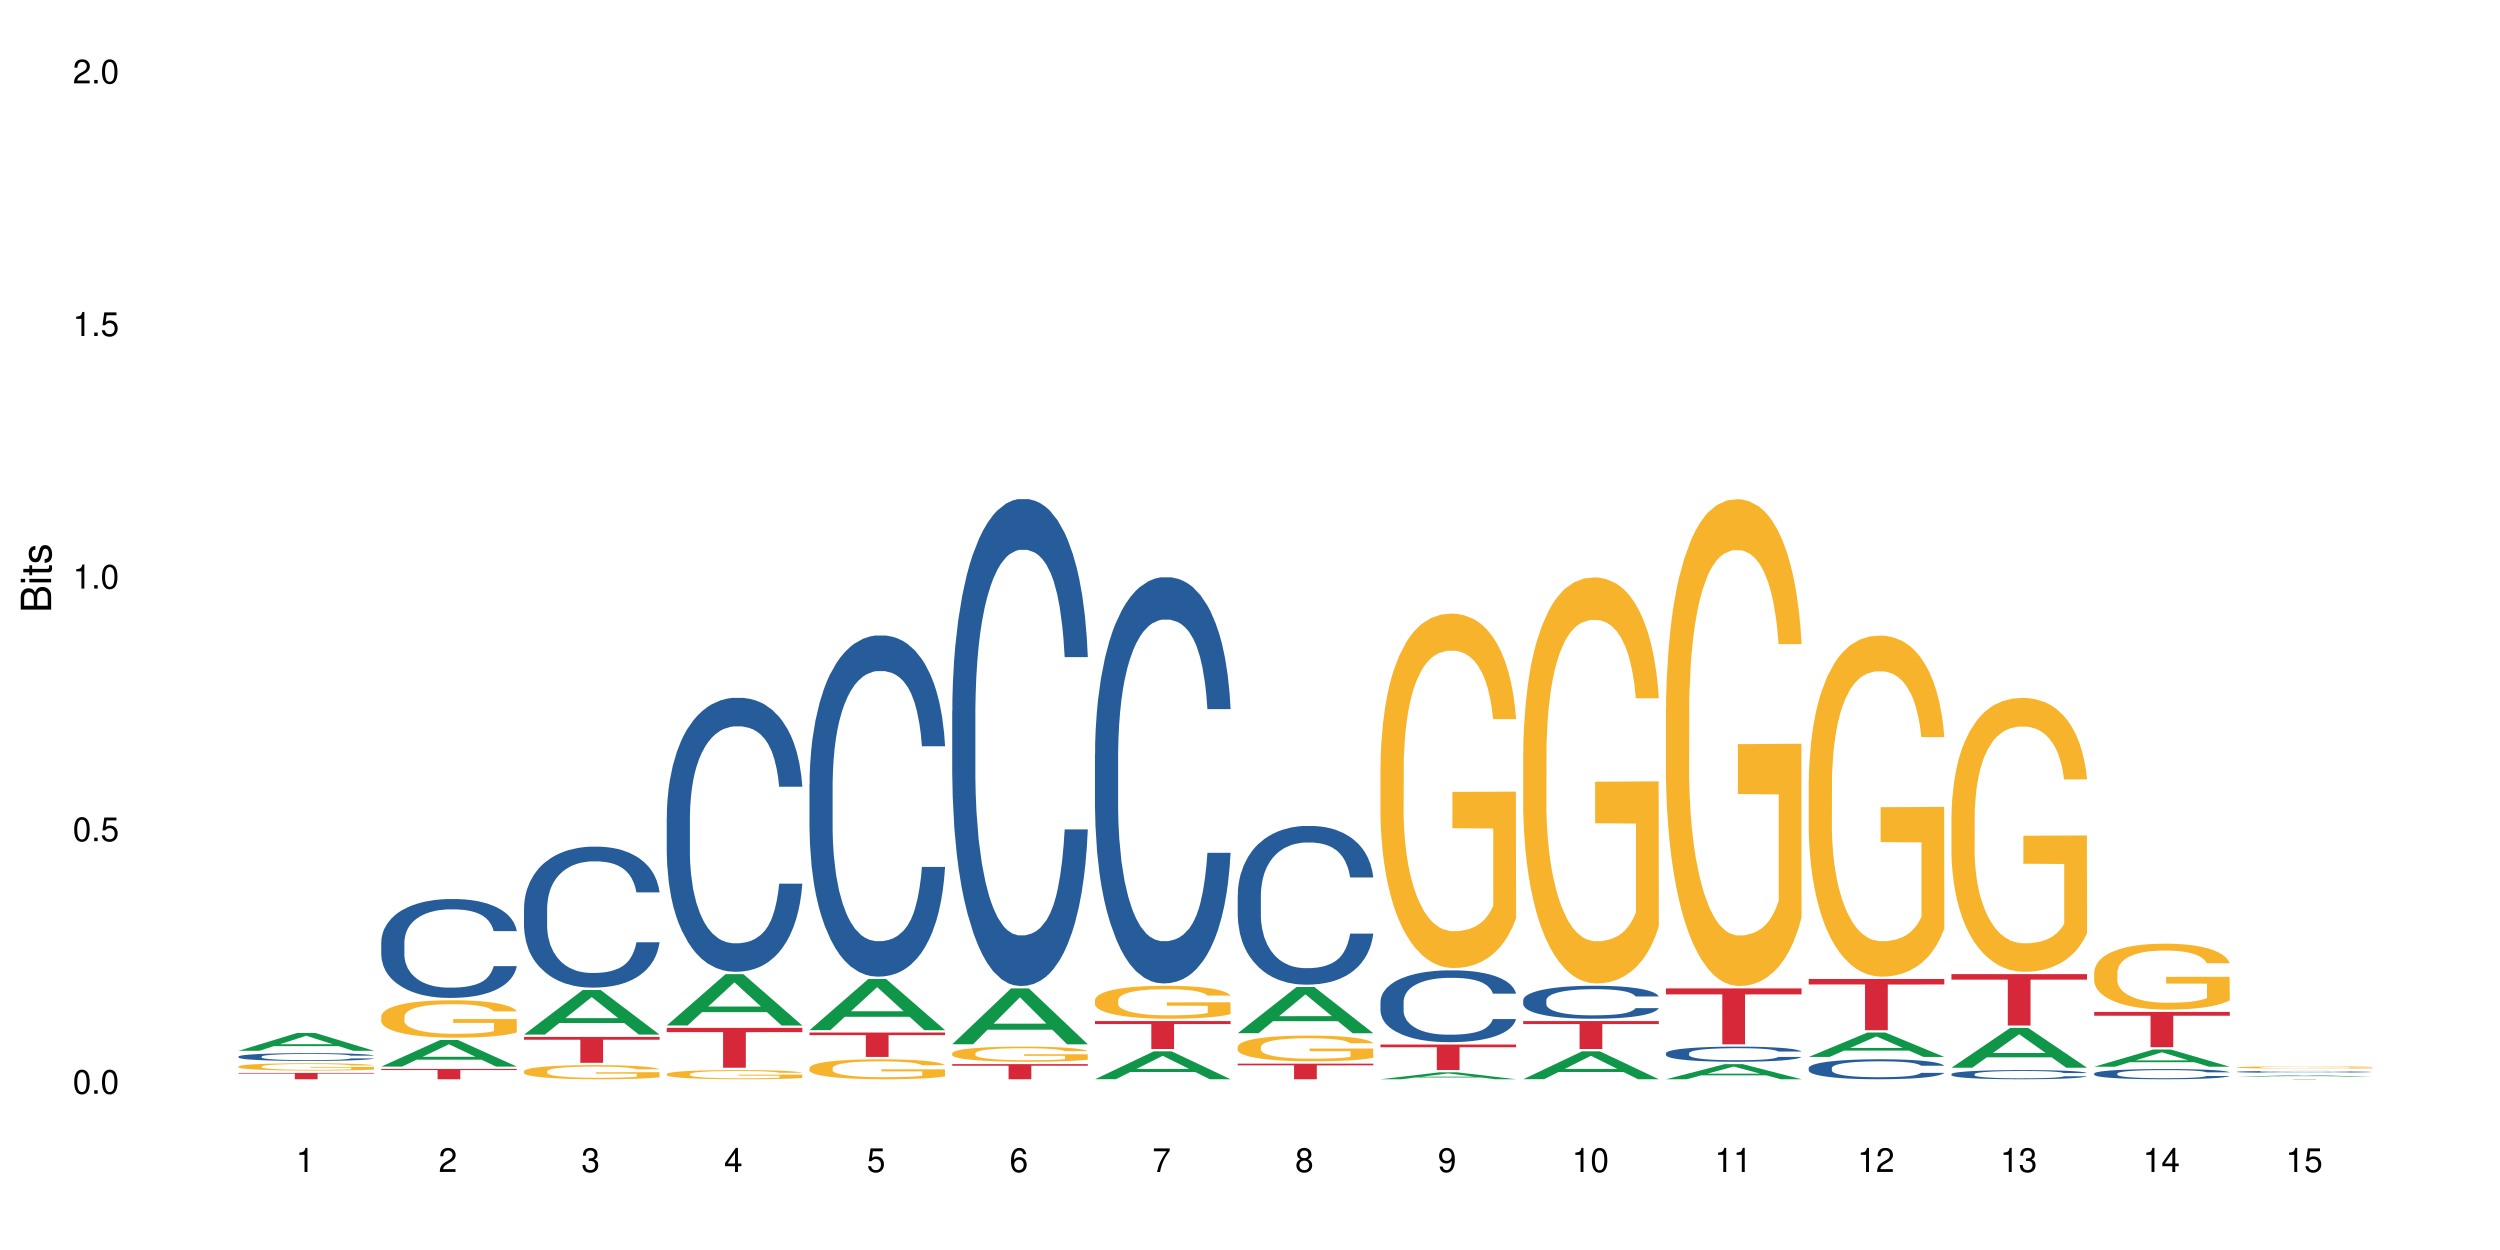 <?xml version="1.0" encoding="UTF-8"?>
<svg xmlns="http://www.w3.org/2000/svg" xmlns:xlink="http://www.w3.org/1999/xlink" width="720pt" height="360pt" viewBox="0 0 720 360" version="1.1">
<defs>
<g>
<symbol overflow="visible" id="glyph0-0">
<path style="stroke:none;" d=""/>
</symbol>
<symbol overflow="visible" id="glyph0-1">
<path style="stroke:none;" d="M 2.641 -6.938 C 2 -6.938 1.422 -6.656 1.078 -6.172 C 0.641 -5.562 0.406 -4.641 0.406 -3.359 C 0.406 -1.016 1.188 0.219 2.641 0.219 C 4.078 0.219 4.859 -1.016 4.859 -3.297 C 4.859 -4.641 4.656 -5.547 4.203 -6.172 C 3.844 -6.656 3.281 -6.938 2.641 -6.938 Z M 2.641 -6.188 C 3.547 -6.188 4 -5.25 4 -3.375 C 4 -1.406 3.562 -0.484 2.625 -0.484 C 1.734 -0.484 1.281 -1.438 1.281 -3.344 C 1.281 -5.25 1.734 -6.188 2.641 -6.188 Z M 2.641 -6.188 "/>
</symbol>
<symbol overflow="visible" id="glyph0-2">
<path style="stroke:none;" d="M 1.828 -1 L 0.828 -1 L 0.828 0 L 1.828 0 Z M 1.828 -1 "/>
</symbol>
<symbol overflow="visible" id="glyph0-3">
<path style="stroke:none;" d="M 4.562 -6.797 L 1.062 -6.797 L 0.547 -3.094 L 1.328 -3.094 C 1.719 -3.562 2.047 -3.734 2.578 -3.734 C 3.484 -3.734 4.062 -3.109 4.062 -2.094 C 4.062 -1.125 3.484 -0.531 2.578 -0.531 C 1.828 -0.531 1.375 -0.906 1.188 -1.672 L 0.328 -1.672 C 0.453 -1.109 0.547 -0.844 0.75 -0.594 C 1.125 -0.078 1.828 0.219 2.594 0.219 C 3.969 0.219 4.922 -0.781 4.922 -2.219 C 4.922 -3.562 4.031 -4.484 2.719 -4.484 C 2.25 -4.484 1.859 -4.359 1.469 -4.062 L 1.734 -5.969 L 4.562 -5.969 Z M 4.562 -6.797 "/>
</symbol>
<symbol overflow="visible" id="glyph0-4">
<path style="stroke:none;" d="M 2.484 -4.938 L 2.484 0 L 3.328 0 L 3.328 -6.938 L 2.766 -6.938 C 2.469 -5.875 2.281 -5.734 0.984 -5.562 L 0.984 -4.938 Z M 2.484 -4.938 "/>
</symbol>
<symbol overflow="visible" id="glyph0-5">
<path style="stroke:none;" d="M 4.859 -0.828 L 1.281 -0.828 C 1.359 -1.406 1.672 -1.781 2.5 -2.281 L 3.469 -2.828 C 4.406 -3.344 4.906 -4.062 4.906 -4.906 C 4.906 -5.484 4.672 -6.031 4.266 -6.406 C 3.859 -6.766 3.375 -6.938 2.719 -6.938 C 1.859 -6.938 1.219 -6.625 0.844 -6.031 C 0.609 -5.672 0.5 -5.234 0.484 -4.531 L 1.328 -4.531 C 1.359 -5.016 1.406 -5.281 1.531 -5.516 C 1.75 -5.938 2.188 -6.203 2.703 -6.203 C 3.469 -6.203 4.031 -5.641 4.031 -4.891 C 4.031 -4.344 3.719 -3.859 3.125 -3.516 L 2.234 -3 C 0.812 -2.172 0.406 -1.531 0.328 -0.016 L 4.859 -0.016 Z M 4.859 -0.828 "/>
</symbol>
<symbol overflow="visible" id="glyph0-6">
<path style="stroke:none;" d="M 2.125 -3.188 L 2.578 -3.188 C 3.5 -3.188 3.984 -2.766 3.984 -1.922 C 3.984 -1.062 3.469 -0.531 2.594 -0.531 C 1.656 -0.531 1.203 -1 1.156 -2.016 L 0.312 -2.016 C 0.344 -1.453 0.438 -1.094 0.609 -0.781 C 0.953 -0.109 1.625 0.219 2.547 0.219 C 3.953 0.219 4.859 -0.625 4.859 -1.938 C 4.859 -2.828 4.516 -3.297 3.703 -3.594 C 4.344 -3.844 4.656 -4.328 4.656 -5.031 C 4.656 -6.219 3.875 -6.938 2.578 -6.938 C 1.203 -6.938 0.484 -6.172 0.453 -4.703 L 1.297 -4.703 C 1.312 -5.125 1.344 -5.359 1.453 -5.578 C 1.641 -5.969 2.062 -6.203 2.594 -6.203 C 3.344 -6.203 3.797 -5.75 3.797 -5 C 3.797 -4.516 3.609 -4.219 3.25 -4.047 C 3.016 -3.953 2.703 -3.922 2.125 -3.906 Z M 2.125 -3.188 "/>
</symbol>
<symbol overflow="visible" id="glyph0-7">
<path style="stroke:none;" d="M 3.141 -1.672 L 3.141 0 L 3.984 0 L 3.984 -1.672 L 4.984 -1.672 L 4.984 -2.438 L 3.984 -2.438 L 3.984 -6.938 L 3.359 -6.938 L 0.266 -2.578 L 0.266 -1.672 Z M 3.141 -2.438 L 1 -2.438 L 3.141 -5.5 Z M 3.141 -2.438 "/>
</symbol>
<symbol overflow="visible" id="glyph0-8">
<path style="stroke:none;" d="M 4.781 -5.125 C 4.609 -6.266 3.891 -6.938 2.844 -6.938 C 2.094 -6.938 1.422 -6.578 1.031 -5.953 C 0.594 -5.266 0.406 -4.422 0.406 -3.172 C 0.406 -2 0.578 -1.25 0.984 -0.641 C 1.359 -0.078 1.953 0.219 2.703 0.219 C 3.984 0.219 4.922 -0.75 4.922 -2.094 C 4.922 -3.375 4.062 -4.281 2.844 -4.281 C 2.172 -4.281 1.641 -4.031 1.281 -3.516 C 1.281 -5.234 1.828 -6.188 2.797 -6.188 C 3.391 -6.188 3.797 -5.797 3.938 -5.125 Z M 2.734 -3.531 C 3.547 -3.531 4.062 -2.953 4.062 -2.031 C 4.062 -1.156 3.484 -0.531 2.703 -0.531 C 1.922 -0.531 1.328 -1.188 1.328 -2.078 C 1.328 -2.938 1.906 -3.531 2.734 -3.531 Z M 2.734 -3.531 "/>
</symbol>
<symbol overflow="visible" id="glyph0-9">
<path style="stroke:none;" d="M 4.984 -6.797 L 0.438 -6.797 L 0.438 -5.969 L 4.109 -5.969 C 2.5 -3.656 1.828 -2.234 1.328 0 L 2.219 0 C 2.594 -2.172 3.453 -4.047 4.984 -6.094 Z M 4.984 -6.797 "/>
</symbol>
<symbol overflow="visible" id="glyph0-10">
<path style="stroke:none;" d="M 3.75 -3.656 C 4.469 -4.094 4.688 -4.438 4.688 -5.078 C 4.688 -6.172 3.844 -6.938 2.641 -6.938 C 1.438 -6.938 0.594 -6.172 0.594 -5.094 C 0.594 -4.438 0.812 -4.094 1.516 -3.656 C 0.734 -3.266 0.359 -2.703 0.359 -1.922 C 0.359 -0.656 1.281 0.219 2.641 0.219 C 3.984 0.219 4.922 -0.656 4.922 -1.922 C 4.922 -2.703 4.531 -3.266 3.75 -3.656 Z M 2.641 -6.188 C 3.359 -6.188 3.812 -5.75 3.812 -5.062 C 3.812 -4.406 3.344 -3.984 2.641 -3.984 C 1.922 -3.984 1.453 -4.406 1.453 -5.078 C 1.453 -5.75 1.922 -6.188 2.641 -6.188 Z M 2.641 -3.266 C 3.484 -3.266 4.062 -2.719 4.062 -1.906 C 4.062 -1.078 3.484 -0.531 2.625 -0.531 C 1.797 -0.531 1.219 -1.094 1.219 -1.906 C 1.219 -2.719 1.781 -3.266 2.641 -3.266 Z M 2.641 -3.266 "/>
</symbol>
<symbol overflow="visible" id="glyph0-11">
<path style="stroke:none;" d="M 0.516 -1.578 C 0.672 -0.453 1.406 0.219 2.438 0.219 C 3.188 0.219 3.859 -0.141 4.266 -0.766 C 4.688 -1.453 4.891 -2.297 4.891 -3.547 C 4.891 -4.719 4.703 -5.453 4.312 -6.078 C 3.938 -6.641 3.344 -6.938 2.594 -6.938 C 1.297 -6.938 0.359 -5.969 0.359 -4.625 C 0.359 -3.344 1.234 -2.453 2.453 -2.453 C 3.094 -2.453 3.578 -2.672 4.016 -3.203 C 4 -1.484 3.469 -0.531 2.5 -0.531 C 1.906 -0.531 1.484 -0.906 1.359 -1.578 Z M 2.578 -6.203 C 3.375 -6.203 3.969 -5.531 3.969 -4.641 C 3.969 -3.797 3.391 -3.188 2.547 -3.188 C 1.734 -3.188 1.234 -3.766 1.234 -4.688 C 1.234 -5.562 1.797 -6.203 2.578 -6.203 Z M 2.578 -6.203 "/>
</symbol>
<symbol overflow="visible" id="glyph1-0">
<path style="stroke:none;" d=""/>
</symbol>
<symbol overflow="visible" id="glyph1-1">
<path style="stroke:none;" d="M 0 -0.953 L 0 -4.891 C 0 -5.719 -0.234 -6.344 -0.734 -6.797 C -1.188 -7.234 -1.812 -7.469 -2.5 -7.469 C -3.547 -7.469 -4.188 -7 -4.625 -5.875 C -4.984 -6.688 -5.625 -7.094 -6.531 -7.094 C -7.172 -7.094 -7.734 -6.859 -8.141 -6.391 C -8.562 -5.922 -8.75 -5.344 -8.75 -4.5 L -8.75 -0.953 Z M -4.984 -2.062 L -7.766 -2.062 L -7.766 -4.219 C -7.766 -4.844 -7.688 -5.203 -7.453 -5.5 C -7.219 -5.812 -6.859 -5.969 -6.375 -5.969 C -5.891 -5.969 -5.531 -5.812 -5.297 -5.5 C -5.062 -5.203 -4.984 -4.844 -4.984 -4.219 Z M -0.984 -2.062 L -4 -2.062 L -4 -4.781 C -4 -5.766 -3.438 -6.359 -2.484 -6.359 C -1.547 -6.359 -0.984 -5.766 -0.984 -4.781 Z M -0.984 -2.062 "/>
</symbol>
<symbol overflow="visible" id="glyph1-2">
<path style="stroke:none;" d="M -6.281 -1.797 L -6.281 -0.797 L 0 -0.797 L 0 -1.797 Z M -8.75 -1.797 L -8.75 -0.797 L -7.484 -0.797 L -7.484 -1.797 Z M -8.75 -1.797 "/>
</symbol>
<symbol overflow="visible" id="glyph1-3">
<path style="stroke:none;" d="M -6.281 -3.047 L -6.281 -2.016 L -8.016 -2.016 L -8.016 -1.016 L -6.281 -1.016 L -6.281 -0.172 L -5.469 -0.172 L -5.469 -1.016 L -0.719 -1.016 C -0.078 -1.016 0.281 -1.453 0.281 -2.234 C 0.281 -2.5 0.25 -2.719 0.188 -3.047 L -0.641 -3.047 C -0.609 -2.906 -0.594 -2.766 -0.594 -2.562 C -0.594 -2.141 -0.719 -2.016 -1.156 -2.016 L -5.469 -2.016 L -5.469 -3.047 Z M -6.281 -3.047 "/>
</symbol>
<symbol overflow="visible" id="glyph1-4">
<path style="stroke:none;" d="M -4.531 -5.25 C -5.766 -5.25 -6.469 -4.422 -6.469 -2.969 C -6.469 -1.516 -5.719 -0.562 -4.547 -0.562 C -3.562 -0.562 -3.094 -1.062 -2.734 -2.562 L -2.516 -3.484 C -2.344 -4.188 -2.094 -4.469 -1.641 -4.469 C -1.047 -4.469 -0.641 -3.875 -0.641 -3 C -0.641 -2.453 -0.797 -2 -1.062 -1.75 C -1.25 -1.594 -1.422 -1.531 -1.875 -1.469 L -1.875 -0.406 C -0.422 -0.453 0.281 -1.266 0.281 -2.922 C 0.281 -4.5 -0.5 -5.516 -1.719 -5.516 C -2.656 -5.516 -3.172 -4.984 -3.469 -3.734 L -3.703 -2.766 C -3.891 -1.953 -4.156 -1.609 -4.594 -1.609 C -5.188 -1.609 -5.547 -2.125 -5.547 -2.938 C -5.547 -3.75 -5.203 -4.172 -4.531 -4.203 Z M -4.531 -5.25 "/>
</symbol>
</g>
</defs>
<g id="surface6">
<rect x="0" y="0" width="720" height="360" style="fill:rgb(100%,100%,100%);fill-opacity:1;stroke:none;"/>
<path style=" stroke:none;fill-rule:nonzero;fill:rgb(6.275%,58.824%,28.235%);fill-opacity:1;" d="M 68.684 302.629 L 68.727 302.625 L 85.625 297.477 L 90.758 297.477 L 107.742 302.637 L 101.773 302.637 L 97.52 301.289 L 78.867 301.289 L 74.695 302.629 L 68.684 302.629 L 80.66 300.73 L 95.809 300.727 L 88.254 298.316 L 88.172 298.312 L 88.09 298.328 L 80.617 300.727 L 80.66 300.73 Z M 68.684 302.629 "/>
<path style=" stroke:none;fill-rule:nonzero;fill:rgb(14.51%,36.078%,60%);fill-opacity:1;" d="M 68.684 304.281 L 68.734 304.281 L 68.734 304.23 L 68.875 304.152 L 69.211 304.055 L 69.543 303.988 L 70.398 303.867 L 71.59 303.75 L 72.828 303.66 L 73.734 303.605 L 74.543 303.562 L 76.402 303.488 L 77.594 303.449 L 78.879 303.414 L 80.449 303.379 L 81.594 303.359 L 84.164 303.328 L 86.07 303.312 L 87.547 303.305 L 90.738 303.305 L 92.641 303.312 L 94.023 303.324 L 95.547 303.34 L 96.832 303.359 L 99.074 303.402 L 101.074 303.461 L 101.977 303.496 L 103.406 303.559 L 104.504 303.621 L 105.266 303.672 L 106.121 303.75 L 106.883 303.84 L 107.453 303.945 L 107.742 304.035 L 101.074 304.035 L 100.738 303.953 L 100.359 303.887 L 99.645 303.805 L 98.93 303.746 L 97.93 303.684 L 97.023 303.645 L 95.785 303.605 L 94.691 303.582 L 93.547 303.562 L 92.453 303.551 L 90.355 303.539 L 87.926 303.539 L 87.023 303.543 L 85.164 303.559 L 84.164 303.574 L 82.734 303.602 L 81.734 303.629 L 80.547 303.672 L 79.734 303.707 L 78.734 303.758 L 78.02 303.805 L 77.211 303.875 L 76.734 303.926 L 76.305 303.984 L 75.926 304.051 L 75.641 304.121 L 75.449 304.199 L 75.352 304.273 L 75.352 304.59 L 75.449 304.664 L 75.688 304.75 L 76.305 304.875 L 77.211 304.984 L 78.258 305.07 L 79.258 305.133 L 79.832 305.16 L 80.594 305.191 L 81.785 305.234 L 83.496 305.273 L 84.5 305.293 L 86.023 305.309 L 87.594 305.316 L 89.691 305.316 L 91.547 305.309 L 92.785 305.297 L 94.07 305.281 L 95.832 305.246 L 96.93 305.215 L 97.883 305.176 L 98.598 305.137 L 99.074 305.102 L 99.785 305.039 L 100.359 304.969 L 100.785 304.898 L 101.074 304.828 L 107.742 304.828 L 107.453 304.91 L 107.027 304.988 L 106.598 305.051 L 105.93 305.121 L 105.168 305.184 L 104.074 305.258 L 103.168 305.305 L 101.977 305.355 L 100.883 305.395 L 99.691 305.43 L 97.93 305.469 L 96.785 305.492 L 95.547 305.508 L 94.07 305.527 L 92.215 305.539 L 90.215 305.547 L 88.355 305.551 L 86.355 305.547 L 84.879 305.539 L 82.926 305.52 L 80.496 305.48 L 78.734 305.445 L 77.355 305.406 L 76.164 305.363 L 74.828 305.309 L 73.113 305.219 L 72.066 305.148 L 71.352 305.09 L 70.543 305.012 L 69.973 304.938 L 69.305 304.824 L 68.828 304.68 L 68.684 304.566 Z M 68.684 304.281 "/>
<path style=" stroke:none;fill-rule:nonzero;fill:rgb(96.863%,70.196%,16.863%);fill-opacity:1;" d="M 68.684 307.121 L 68.734 307.121 L 68.734 307.082 L 68.922 306.996 L 69.398 306.875 L 70.02 306.777 L 70.688 306.703 L 71.113 306.66 L 71.828 306.605 L 72.449 306.562 L 74.02 306.477 L 76.02 306.395 L 77.117 306.359 L 78.355 306.328 L 80.117 306.289 L 80.926 306.277 L 83.402 306.246 L 86.211 306.227 L 89.309 306.223 L 90.738 306.223 L 92.691 306.23 L 95.355 306.25 L 96.883 306.27 L 98.07 306.289 L 99.309 306.316 L 100.836 306.355 L 102.262 306.398 L 103.406 306.445 L 104.551 306.504 L 105.504 306.566 L 106.312 306.633 L 107.027 306.715 L 107.453 306.781 L 107.742 306.848 L 101.121 306.848 L 100.738 306.781 L 100.312 306.73 L 99.598 306.664 L 98.883 306.617 L 98.168 306.582 L 96.832 306.531 L 95.691 306.5 L 94.262 306.477 L 92.879 306.457 L 91.309 306.445 L 90.355 306.441 L 87.832 306.441 L 85.547 306.457 L 84.211 306.473 L 83.262 306.488 L 81.926 306.516 L 81.117 306.539 L 80.641 306.555 L 79.211 306.613 L 78.258 306.668 L 77.734 306.703 L 77.066 306.762 L 76.594 306.812 L 76.066 306.891 L 75.781 306.949 L 75.402 307.078 L 75.352 307.426 L 75.496 307.496 L 75.781 307.578 L 76.164 307.645 L 76.734 307.719 L 77.305 307.773 L 78.305 307.852 L 79.164 307.898 L 79.832 307.934 L 81.117 307.984 L 81.641 308 L 82.879 308.035 L 84.164 308.062 L 85.738 308.086 L 86.926 308.098 L 88.832 308.105 L 91.262 308.105 L 94.117 308.098 L 95.93 308.082 L 97.168 308.066 L 97.977 308.051 L 98.977 308.031 L 99.691 308.012 L 100.359 307.988 L 101.168 307.957 L 101.168 307.496 L 89.402 307.496 L 89.402 307.281 L 107.691 307.277 L 107.742 308.031 L 106.742 308.082 L 105.504 308.133 L 104.312 308.172 L 103.074 308.203 L 101.312 308.238 L 99.883 308.262 L 97.691 308.289 L 95.691 308.309 L 93.594 308.32 L 91.738 308.324 L 89.547 308.328 L 87.594 308.324 L 85.5 308.312 L 83.832 308.297 L 82.309 308.277 L 80.781 308.25 L 78.879 308.211 L 77.641 308.18 L 76.355 308.137 L 75.066 308.09 L 73.926 308.039 L 72.402 307.953 L 71.59 307.895 L 70.828 307.828 L 70.258 307.77 L 69.734 307.703 L 69.352 307.637 L 68.973 307.551 L 68.781 307.484 L 68.684 307.422 Z M 68.684 307.121 "/>
<path style=" stroke:none;fill-rule:nonzero;fill:rgb(83.922%,15.686%,22.353%);fill-opacity:1;" d="M 68.684 308.996 L 107.742 308.996 L 107.742 309.191 L 91.465 309.195 L 91.465 310.824 L 84.914 310.824 L 84.914 309.195 L 84.82 309.191 L 68.684 309.191 Z M 68.684 308.996 "/>
<path style=" stroke:none;fill-rule:nonzero;fill:rgb(6.275%,58.824%,28.235%);fill-opacity:1;" d="M 109.797 307.176 L 109.84 307.168 L 126.738 299.527 L 131.871 299.527 L 148.852 307.184 L 142.887 307.184 L 138.629 305.184 L 119.977 305.184 L 115.805 307.176 L 109.797 307.176 L 121.773 304.355 L 136.918 304.352 L 129.367 300.777 L 129.281 300.77 L 129.199 300.793 L 121.73 304.352 L 121.773 304.355 Z M 109.797 307.176 "/>
<path style=" stroke:none;fill-rule:nonzero;fill:rgb(14.51%,36.078%,60%);fill-opacity:1;" d="M 109.797 271.32 L 109.844 271.297 L 109.844 270.672 L 109.988 269.68 L 110.32 268.434 L 110.652 267.574 L 111.512 266.039 L 112.703 264.555 L 113.941 263.41 L 114.844 262.73 L 115.656 262.211 L 117.512 261.25 L 118.703 260.754 L 119.988 260.312 L 121.559 259.871 L 122.703 259.609 L 125.277 259.191 L 127.18 259.012 L 128.656 258.934 L 131.848 258.934 L 133.754 259.035 L 135.133 259.168 L 136.66 259.375 L 137.945 259.609 L 140.184 260.18 L 142.184 260.91 L 143.09 261.328 L 144.516 262.133 L 145.613 262.914 L 146.375 263.59 L 147.23 264.555 L 147.996 265.727 L 148.566 267.051 L 148.852 268.172 L 142.184 268.172 L 141.852 267.129 L 141.469 266.324 L 140.754 265.258 L 140.039 264.504 L 139.039 263.746 L 138.137 263.254 L 136.898 262.758 L 135.801 262.445 L 134.66 262.211 L 133.562 262.055 L 131.469 261.898 L 129.039 261.898 L 128.133 261.953 L 126.277 262.16 L 125.277 262.34 L 123.848 262.707 L 122.848 263.043 L 121.656 263.566 L 120.848 264.008 L 119.848 264.684 L 119.133 265.281 L 118.32 266.141 L 117.844 266.793 L 117.418 267.52 L 117.035 268.379 L 116.75 269.289 L 116.559 270.254 L 116.465 271.191 L 116.465 275.227 L 116.559 276.16 L 116.797 277.254 L 117.418 278.844 L 118.32 280.223 L 119.371 281.316 L 120.371 282.098 L 120.941 282.461 L 121.703 282.879 L 122.895 283.398 L 124.609 283.918 L 125.609 284.125 L 127.133 284.336 L 128.703 284.438 L 130.801 284.438 L 132.656 284.336 L 133.895 284.203 L 135.184 283.996 L 136.945 283.555 L 138.039 283.137 L 138.992 282.645 L 139.707 282.148 L 140.184 281.73 L 140.898 280.926 L 141.469 280.039 L 141.898 279.129 L 142.184 278.246 L 148.852 278.246 L 148.566 279.285 L 148.137 280.301 L 147.707 281.055 L 147.043 281.965 L 146.281 282.773 L 145.184 283.684 L 144.277 284.281 L 143.09 284.934 L 141.992 285.426 L 140.801 285.871 L 139.039 286.391 L 137.898 286.652 L 136.66 286.887 L 135.184 287.094 L 133.324 287.277 L 131.324 287.379 L 129.469 287.406 L 127.465 287.355 L 125.988 287.25 L 124.039 287.016 L 121.609 286.547 L 119.848 286.051 L 118.465 285.559 L 117.273 285.039 L 115.941 284.336 L 114.227 283.188 L 113.18 282.305 L 112.465 281.574 L 111.652 280.562 L 111.082 279.648 L 110.414 278.191 L 109.938 276.344 L 109.797 274.914 Z M 109.797 271.32 "/>
<path style=" stroke:none;fill-rule:nonzero;fill:rgb(96.863%,70.196%,16.863%);fill-opacity:1;" d="M 109.797 292.691 L 109.844 292.684 L 109.844 292.488 L 110.035 292.043 L 110.512 291.434 L 111.129 290.93 L 111.797 290.539 L 112.227 290.332 L 112.941 290.035 L 113.559 289.82 L 115.129 289.375 L 117.133 288.961 L 118.227 288.785 L 119.465 288.617 L 121.227 288.43 L 122.035 288.363 L 124.512 288.203 L 127.324 288.105 L 130.418 288.078 L 131.848 288.086 L 133.801 288.125 L 136.469 288.234 L 137.992 288.332 L 139.184 288.43 L 140.422 288.559 L 141.945 288.758 L 143.375 288.992 L 144.516 289.227 L 145.66 289.523 L 146.613 289.84 L 147.422 290.184 L 148.137 290.598 L 148.566 290.941 L 148.852 291.285 L 142.23 291.285 L 141.852 290.941 L 141.422 290.676 L 140.707 290.352 L 139.992 290.113 L 139.277 289.926 L 137.945 289.672 L 136.801 289.516 L 135.371 289.375 L 133.992 289.289 L 132.418 289.227 L 131.469 289.207 L 128.941 289.207 L 126.656 289.277 L 125.324 289.355 L 124.371 289.434 L 123.035 289.582 L 122.227 289.699 L 121.75 289.781 L 120.32 290.086 L 119.371 290.359 L 118.844 290.547 L 118.18 290.844 L 117.703 291.109 L 117.18 291.504 L 116.895 291.797 L 116.512 292.469 L 116.465 294.238 L 116.605 294.613 L 116.895 295.016 L 117.273 295.371 L 117.844 295.746 L 118.418 296.031 L 119.418 296.414 L 120.273 296.672 L 120.941 296.836 L 122.227 297.102 L 122.75 297.191 L 123.988 297.367 L 125.277 297.508 L 126.848 297.625 L 128.039 297.684 L 129.941 297.734 L 132.371 297.734 L 135.23 297.676 L 137.039 297.594 L 138.277 297.516 L 139.086 297.449 L 140.09 297.34 L 140.801 297.242 L 141.469 297.133 L 142.277 296.965 L 142.277 294.613 L 130.516 294.602 L 130.516 293.5 L 148.805 293.492 L 148.852 297.34 L 147.852 297.605 L 146.613 297.859 L 145.422 298.059 L 144.184 298.227 L 142.422 298.414 L 140.992 298.531 L 138.801 298.668 L 136.801 298.758 L 134.707 298.816 L 132.848 298.844 L 130.656 298.855 L 128.703 298.836 L 126.609 298.777 L 124.941 298.699 L 123.418 298.598 L 121.895 298.473 L 119.988 298.266 L 118.75 298.098 L 117.465 297.891 L 116.18 297.645 L 115.035 297.379 L 114.273 297.172 L 113.512 296.938 L 112.703 296.641 L 111.941 296.305 L 111.367 296 L 110.844 295.656 L 110.465 295.332 L 110.082 294.887 L 109.891 294.535 L 109.797 294.23 Z M 109.797 292.691 "/>
<path style=" stroke:none;fill-rule:nonzero;fill:rgb(83.922%,15.686%,22.353%);fill-opacity:1;" d="M 109.797 307.852 L 148.852 307.852 L 148.852 308.172 L 132.574 308.176 L 132.574 310.824 L 126.027 310.824 L 126.027 308.176 L 125.93 308.172 L 109.797 308.172 Z M 109.797 307.852 "/>
<path style=" stroke:none;fill-rule:nonzero;fill:rgb(6.275%,58.824%,28.235%);fill-opacity:1;" d="M 150.906 297.961 L 150.949 297.949 L 167.848 285.113 L 172.98 285.113 L 189.961 297.973 L 183.996 297.973 L 179.738 294.617 L 161.09 294.617 L 156.914 297.961 L 150.906 297.961 L 162.883 293.227 L 178.027 293.215 L 170.477 287.215 L 170.395 287.203 L 170.309 287.238 L 162.84 293.215 L 162.883 293.227 Z M 150.906 297.961 "/>
<path style=" stroke:none;fill-rule:nonzero;fill:rgb(14.51%,36.078%,60%);fill-opacity:1;" d="M 150.906 261.512 L 150.953 261.473 L 150.953 260.582 L 151.098 259.172 L 151.43 257.391 L 151.766 256.168 L 152.621 253.977 L 153.812 251.863 L 155.051 250.23 L 155.957 249.266 L 156.766 248.523 L 158.621 247.148 L 159.812 246.445 L 161.098 245.812 L 162.672 245.184 L 163.812 244.812 L 166.387 244.219 L 168.293 243.957 L 169.77 243.848 L 172.961 243.848 L 174.863 243.996 L 176.246 244.18 L 177.77 244.477 L 179.055 244.812 L 181.293 245.629 L 183.293 246.668 L 184.199 247.262 L 185.629 248.41 L 186.723 249.523 L 187.484 250.488 L 188.344 251.863 L 189.105 253.531 L 189.676 255.426 L 189.961 257.02 L 183.293 257.02 L 182.961 255.535 L 182.578 254.387 L 181.867 252.863 L 181.152 251.789 L 180.152 250.711 L 179.246 250.008 L 178.008 249.301 L 176.914 248.855 L 175.77 248.523 L 174.672 248.301 L 172.578 248.078 L 170.148 248.078 L 169.242 248.152 L 167.387 248.449 L 166.387 248.707 L 164.957 249.227 L 163.957 249.711 L 162.766 250.453 L 161.957 251.082 L 160.957 252.047 L 160.242 252.902 L 159.434 254.125 L 158.957 255.055 L 158.527 256.094 L 158.148 257.316 L 157.859 258.617 L 157.672 259.988 L 157.574 261.324 L 157.574 267.078 L 157.672 268.41 L 157.91 269.969 L 158.527 272.234 L 159.434 274.199 L 160.48 275.758 L 161.48 276.871 L 162.051 277.391 L 162.812 277.984 L 164.004 278.727 L 165.719 279.469 L 166.719 279.766 L 168.242 280.062 L 169.816 280.211 L 171.91 280.211 L 173.77 280.062 L 175.008 279.879 L 176.293 279.582 L 178.055 278.949 L 179.152 278.355 L 180.102 277.652 L 180.816 276.945 L 181.293 276.352 L 182.008 275.203 L 182.578 273.941 L 183.008 272.641 L 183.293 271.379 L 189.961 271.379 L 189.676 272.863 L 189.246 274.312 L 188.82 275.387 L 188.152 276.688 L 187.391 277.836 L 186.297 279.137 L 185.391 279.988 L 184.199 280.918 L 183.105 281.621 L 181.914 282.254 L 180.152 282.996 L 179.008 283.367 L 177.77 283.699 L 176.293 283.996 L 174.434 284.258 L 172.434 284.406 L 170.578 284.441 L 168.578 284.367 L 167.102 284.219 L 165.148 283.887 L 162.719 283.219 L 160.957 282.512 L 159.574 281.809 L 158.387 281.066 L 157.051 280.062 L 155.336 278.43 L 154.289 277.168 L 153.574 276.129 L 152.766 274.684 L 152.191 273.383 L 151.527 271.305 L 151.051 268.672 L 150.906 266.633 Z M 150.906 261.512 "/>
<path style=" stroke:none;fill-rule:nonzero;fill:rgb(96.863%,70.196%,16.863%);fill-opacity:1;" d="M 150.906 308.5 L 150.953 308.496 L 150.953 308.422 L 151.145 308.258 L 151.621 308.027 L 152.242 307.836 L 152.906 307.688 L 153.336 307.609 L 154.051 307.5 L 154.668 307.418 L 156.242 307.25 L 158.242 307.094 L 159.336 307.027 L 160.574 306.965 L 162.34 306.895 L 163.148 306.867 L 165.625 306.809 L 168.434 306.773 L 171.531 306.762 L 172.961 306.766 L 174.91 306.781 L 177.578 306.82 L 179.102 306.855 L 180.293 306.895 L 181.531 306.941 L 183.055 307.016 L 184.484 307.105 L 185.629 307.195 L 186.77 307.305 L 187.723 307.426 L 188.535 307.555 L 189.246 307.711 L 189.676 307.84 L 189.961 307.973 L 183.344 307.973 L 182.961 307.84 L 182.531 307.742 L 181.816 307.617 L 181.102 307.527 L 180.391 307.457 L 179.055 307.363 L 177.914 307.305 L 176.484 307.25 L 175.102 307.219 L 173.531 307.195 L 172.578 307.188 L 170.055 307.188 L 167.766 307.215 L 166.434 307.242 L 165.48 307.273 L 164.148 307.328 L 163.34 307.375 L 162.863 307.402 L 161.434 307.52 L 160.48 307.621 L 159.957 307.691 L 159.289 307.805 L 158.812 307.902 L 158.289 308.051 L 158.004 308.164 L 157.621 308.418 L 157.574 309.086 L 157.719 309.227 L 158.004 309.379 L 158.387 309.512 L 158.957 309.652 L 159.527 309.762 L 160.527 309.906 L 161.387 310 L 162.051 310.062 L 163.34 310.164 L 163.863 310.199 L 165.102 310.266 L 166.387 310.316 L 167.957 310.363 L 169.148 310.383 L 171.055 310.402 L 173.484 310.402 L 176.34 310.379 L 178.152 310.352 L 179.391 310.32 L 180.199 310.293 L 181.199 310.254 L 181.914 310.215 L 182.578 310.176 L 183.391 310.113 L 183.391 309.227 L 171.625 309.223 L 171.625 308.805 L 189.914 308.801 L 189.961 310.254 L 188.961 310.355 L 187.723 310.449 L 186.531 310.523 L 185.293 310.586 L 183.531 310.66 L 182.105 310.703 L 179.914 310.754 L 177.914 310.789 L 175.816 310.809 L 173.961 310.82 L 171.77 310.824 L 169.816 310.816 L 167.719 310.797 L 166.055 310.766 L 164.527 310.73 L 163.004 310.68 L 161.098 310.602 L 159.859 310.539 L 158.574 310.461 L 157.289 310.367 L 156.145 310.27 L 155.383 310.191 L 154.621 310.102 L 153.812 309.988 L 153.051 309.863 L 152.48 309.75 L 151.953 309.617 L 151.574 309.496 L 151.191 309.328 L 151.004 309.195 L 150.906 309.082 Z M 150.906 308.5 "/>
<path style=" stroke:none;fill-rule:nonzero;fill:rgb(83.922%,15.686%,22.353%);fill-opacity:1;" d="M 150.906 298.645 L 189.961 298.645 L 189.961 299.441 L 173.684 299.445 L 173.684 306.09 L 167.137 306.09 L 167.137 299.453 L 167.043 299.441 L 150.906 299.441 Z M 150.906 298.645 "/>
<path style=" stroke:none;fill-rule:nonzero;fill:rgb(6.275%,58.824%,28.235%);fill-opacity:1;" d="M 192.02 295.34 L 192.059 295.324 L 208.957 280.555 L 214.09 280.555 L 231.074 295.355 L 225.105 295.355 L 220.852 291.492 L 202.199 291.492 L 198.027 295.34 L 192.02 295.34 L 203.992 289.891 L 219.141 289.879 L 211.586 282.973 L 211.504 282.957 L 211.422 283 L 203.953 289.879 L 203.992 289.891 Z M 192.02 295.34 "/>
<path style=" stroke:none;fill-rule:nonzero;fill:rgb(14.51%,36.078%,60%);fill-opacity:1;" d="M 192.02 235.312 L 192.066 235.242 L 192.066 233.512 L 192.207 230.77 L 192.543 227.309 L 192.875 224.93 L 193.734 220.672 L 194.922 216.562 L 196.16 213.391 L 197.066 211.516 L 197.875 210.07 L 199.734 207.402 L 200.926 206.035 L 202.211 204.809 L 203.781 203.582 L 204.926 202.859 L 207.496 201.707 L 209.402 201.203 L 210.879 200.984 L 214.07 200.984 L 215.977 201.273 L 217.355 201.633 L 218.879 202.211 L 220.168 202.859 L 222.406 204.445 L 224.406 206.465 L 225.309 207.621 L 226.738 209.855 L 227.836 212.02 L 228.598 213.895 L 229.453 216.562 L 230.215 219.809 L 230.789 223.484 L 231.074 226.586 L 224.406 226.586 L 224.07 223.703 L 223.691 221.465 L 222.977 218.508 L 222.262 216.418 L 221.262 214.328 L 220.355 212.957 L 219.117 211.586 L 218.023 210.723 L 216.879 210.07 L 215.785 209.641 L 213.688 209.207 L 211.262 209.207 L 210.355 209.352 L 208.496 209.926 L 207.496 210.434 L 206.066 211.441 L 205.066 212.379 L 203.879 213.82 L 203.066 215.047 L 202.066 216.922 L 201.352 218.582 L 200.543 220.961 L 200.066 222.766 L 199.637 224.785 L 199.258 227.164 L 198.973 229.688 L 198.781 232.355 L 198.688 234.953 L 198.688 246.133 L 198.781 248.727 L 199.02 251.758 L 199.637 256.156 L 200.543 259.977 L 201.59 263.008 L 202.59 265.172 L 203.164 266.18 L 203.926 267.332 L 205.117 268.777 L 206.832 270.219 L 207.832 270.797 L 209.355 271.371 L 210.926 271.66 L 213.023 271.66 L 214.879 271.371 L 216.117 271.012 L 217.402 270.434 L 219.168 269.207 L 220.262 268.055 L 221.215 266.684 L 221.93 265.312 L 222.406 264.16 L 223.121 261.926 L 223.691 259.473 L 224.121 256.949 L 224.406 254.496 L 231.074 254.496 L 230.789 257.383 L 230.359 260.195 L 229.93 262.285 L 229.262 264.809 L 228.5 267.047 L 227.406 269.57 L 226.5 271.227 L 225.309 273.031 L 224.215 274.402 L 223.023 275.629 L 221.262 277.07 L 220.117 277.789 L 218.879 278.441 L 217.402 279.016 L 215.547 279.523 L 213.547 279.809 L 211.688 279.883 L 209.688 279.738 L 208.211 279.449 L 206.258 278.801 L 203.828 277.504 L 202.066 276.133 L 200.688 274.762 L 199.496 273.32 L 198.16 271.371 L 196.449 268.199 L 195.398 265.746 L 194.684 263.727 L 193.875 260.914 L 193.305 258.391 L 192.637 254.352 L 192.16 249.23 L 192.02 245.266 Z M 192.02 235.312 "/>
<path style=" stroke:none;fill-rule:nonzero;fill:rgb(96.863%,70.196%,16.863%);fill-opacity:1;" d="M 192.02 309.312 L 192.066 309.312 L 192.066 309.262 L 192.258 309.152 L 192.73 309.004 L 193.352 308.883 L 194.02 308.785 L 194.445 308.734 L 195.16 308.66 L 195.781 308.609 L 197.352 308.5 L 199.352 308.398 L 200.449 308.355 L 201.688 308.312 L 203.449 308.27 L 204.258 308.25 L 206.734 308.211 L 209.547 308.188 L 212.641 308.18 L 214.07 308.184 L 216.023 308.191 L 218.691 308.219 L 220.215 308.242 L 221.406 308.27 L 222.645 308.301 L 224.168 308.348 L 225.598 308.406 L 226.738 308.465 L 227.883 308.535 L 228.836 308.613 L 229.645 308.699 L 230.359 308.801 L 230.789 308.883 L 231.074 308.969 L 224.453 308.969 L 224.07 308.883 L 223.645 308.82 L 222.93 308.738 L 222.215 308.68 L 221.5 308.637 L 220.168 308.57 L 219.023 308.535 L 217.594 308.5 L 216.215 308.477 L 214.641 308.465 L 213.688 308.457 L 211.164 308.457 L 208.879 308.477 L 207.543 308.496 L 206.594 308.516 L 205.258 308.551 L 204.449 308.578 L 203.973 308.598 L 202.543 308.672 L 201.59 308.742 L 201.066 308.789 L 200.402 308.859 L 199.926 308.926 L 199.398 309.02 L 199.113 309.094 L 198.734 309.258 L 198.688 309.691 L 198.828 309.785 L 199.113 309.883 L 199.496 309.969 L 200.066 310.062 L 200.637 310.133 L 201.641 310.227 L 202.496 310.289 L 203.164 310.332 L 204.449 310.395 L 204.973 310.418 L 206.211 310.461 L 207.496 310.496 L 209.07 310.523 L 210.258 310.539 L 212.164 310.551 L 214.594 310.551 L 217.453 310.535 L 219.262 310.516 L 220.5 310.496 L 221.309 310.48 L 222.309 310.453 L 223.023 310.43 L 223.691 310.402 L 224.5 310.363 L 224.5 309.785 L 212.734 309.781 L 212.734 309.512 L 231.027 309.508 L 231.074 310.453 L 230.074 310.52 L 228.836 310.582 L 227.645 310.629 L 226.406 310.672 L 224.645 310.715 L 223.215 310.746 L 221.023 310.781 L 219.023 310.801 L 216.926 310.816 L 215.07 310.824 L 212.879 310.824 L 210.926 310.82 L 208.832 310.805 L 207.164 310.785 L 205.641 310.762 L 204.117 310.73 L 202.211 310.68 L 200.973 310.641 L 199.688 310.59 L 198.398 310.527 L 197.258 310.465 L 196.496 310.414 L 195.734 310.355 L 194.922 310.281 L 194.16 310.199 L 193.59 310.125 L 193.066 310.039 L 192.684 309.961 L 192.305 309.852 L 192.113 309.766 L 192.02 309.691 Z M 192.02 309.312 "/>
<path style=" stroke:none;fill-rule:nonzero;fill:rgb(83.922%,15.686%,22.353%);fill-opacity:1;" d="M 192.02 296.023 L 231.074 296.023 L 231.074 297.254 L 214.797 297.266 L 214.797 307.512 L 208.246 307.512 L 208.246 297.277 L 208.152 297.254 L 192.02 297.254 Z M 192.02 296.023 "/>
<path style=" stroke:none;fill-rule:nonzero;fill:rgb(6.275%,58.824%,28.235%);fill-opacity:1;" d="M 233.129 296.68 L 233.172 296.668 L 250.07 281.949 L 255.203 281.949 L 272.184 296.695 L 266.219 296.695 L 261.961 292.848 L 243.309 292.848 L 239.137 296.68 L 233.129 296.68 L 245.105 291.254 L 260.25 291.242 L 252.699 284.359 L 252.613 284.348 L 252.531 284.387 L 245.062 291.242 L 245.105 291.254 Z M 233.129 296.68 "/>
<path style=" stroke:none;fill-rule:nonzero;fill:rgb(14.51%,36.078%,60%);fill-opacity:1;" d="M 233.129 225.785 L 233.176 225.695 L 233.176 223.539 L 233.32 220.125 L 233.652 215.816 L 233.984 212.852 L 234.844 207.555 L 236.035 202.438 L 237.273 198.484 L 238.176 196.148 L 238.988 194.355 L 240.844 191.031 L 242.035 189.324 L 243.32 187.797 L 244.895 186.273 L 246.035 185.375 L 248.609 183.938 L 250.512 183.309 L 251.988 183.039 L 255.18 183.039 L 257.086 183.398 L 258.469 183.848 L 259.992 184.566 L 261.277 185.375 L 263.516 187.348 L 265.516 189.863 L 266.422 191.301 L 267.852 194.086 L 268.945 196.777 L 269.707 199.113 L 270.566 202.438 L 271.328 206.477 L 271.898 211.055 L 272.184 214.918 L 265.516 214.918 L 265.184 211.324 L 264.801 208.543 L 264.086 204.859 L 263.371 202.258 L 262.371 199.652 L 261.469 197.945 L 260.23 196.238 L 259.133 195.16 L 257.992 194.355 L 256.895 193.816 L 254.801 193.277 L 252.371 193.277 L 251.465 193.457 L 249.609 194.176 L 248.609 194.801 L 247.18 196.059 L 246.18 197.227 L 244.988 199.023 L 244.18 200.551 L 243.18 202.883 L 242.465 204.949 L 241.652 207.914 L 241.18 210.16 L 240.75 212.672 L 240.367 215.637 L 240.082 218.781 L 239.891 222.102 L 239.797 225.336 L 239.797 239.254 L 239.891 242.488 L 240.129 246.258 L 240.75 251.734 L 241.652 256.496 L 242.703 260.266 L 243.703 262.961 L 244.273 264.219 L 245.035 265.656 L 246.227 267.449 L 247.941 269.246 L 248.941 269.965 L 250.465 270.684 L 252.039 271.043 L 254.133 271.043 L 255.992 270.684 L 257.23 270.234 L 258.516 269.516 L 260.277 267.988 L 261.371 266.555 L 262.324 264.848 L 263.039 263.141 L 263.516 261.703 L 264.23 258.922 L 264.801 255.867 L 265.23 252.723 L 265.516 249.672 L 272.184 249.672 L 271.898 253.262 L 271.469 256.766 L 271.039 259.367 L 270.375 262.512 L 269.613 265.297 L 268.516 268.438 L 267.613 270.504 L 266.422 272.75 L 265.324 274.457 L 264.137 275.98 L 262.371 277.777 L 261.23 278.676 L 259.992 279.484 L 258.516 280.203 L 256.656 280.832 L 254.656 281.191 L 252.801 281.281 L 250.801 281.102 L 249.324 280.742 L 247.371 279.934 L 244.941 278.316 L 243.18 276.609 L 241.797 274.906 L 240.605 273.109 L 239.273 270.684 L 237.559 266.734 L 236.512 263.68 L 235.797 261.164 L 234.984 257.664 L 234.414 254.52 L 233.746 249.492 L 233.273 243.113 L 233.129 238.176 Z M 233.129 225.785 "/>
<path style=" stroke:none;fill-rule:nonzero;fill:rgb(96.863%,70.196%,16.863%);fill-opacity:1;" d="M 233.129 307.535 L 233.176 307.531 L 233.176 307.426 L 233.367 307.191 L 233.844 306.863 L 234.461 306.598 L 235.129 306.387 L 235.559 306.277 L 236.273 306.117 L 236.891 306.004 L 238.465 305.766 L 240.465 305.547 L 241.559 305.453 L 242.797 305.363 L 244.559 305.262 L 245.371 305.227 L 247.848 305.141 L 250.656 305.09 L 253.75 305.074 L 255.18 305.078 L 257.133 305.102 L 259.801 305.156 L 261.324 305.211 L 262.516 305.262 L 263.754 305.332 L 265.277 305.438 L 266.707 305.562 L 267.852 305.688 L 268.992 305.844 L 269.945 306.016 L 270.754 306.199 L 271.469 306.418 L 271.898 306.602 L 272.184 306.785 L 265.562 306.785 L 265.184 306.602 L 264.754 306.461 L 264.039 306.285 L 263.324 306.16 L 262.609 306.062 L 261.277 305.926 L 260.133 305.84 L 258.707 305.766 L 257.324 305.719 L 255.754 305.688 L 254.801 305.676 L 252.273 305.676 L 249.988 305.715 L 248.656 305.758 L 247.703 305.797 L 246.371 305.879 L 245.559 305.941 L 245.082 305.98 L 243.656 306.145 L 242.703 306.293 L 242.18 306.391 L 241.512 306.551 L 241.035 306.691 L 240.512 306.902 L 240.227 307.059 L 239.844 307.418 L 239.797 308.363 L 239.941 308.562 L 240.227 308.777 L 240.605 308.965 L 241.18 309.164 L 241.75 309.316 L 242.75 309.523 L 243.605 309.66 L 244.273 309.75 L 245.559 309.891 L 246.082 309.938 L 247.32 310.031 L 248.609 310.105 L 250.18 310.168 L 251.371 310.199 L 253.277 310.227 L 255.703 310.227 L 258.562 310.195 L 260.371 310.152 L 261.609 310.109 L 262.422 310.074 L 263.422 310.016 L 264.137 309.965 L 264.801 309.906 L 265.609 309.816 L 265.609 308.562 L 253.848 308.555 L 253.848 307.969 L 272.137 307.961 L 272.184 310.016 L 271.184 310.16 L 269.945 310.293 L 268.754 310.398 L 267.516 310.488 L 265.754 310.59 L 264.324 310.652 L 262.133 310.727 L 260.133 310.773 L 258.039 310.805 L 256.18 310.82 L 253.988 310.824 L 252.039 310.816 L 249.941 310.785 L 248.273 310.742 L 246.75 310.688 L 245.227 310.621 L 243.32 310.512 L 242.082 310.422 L 240.797 310.312 L 239.512 310.18 L 238.367 310.039 L 237.605 309.926 L 236.844 309.801 L 236.035 309.645 L 235.273 309.465 L 234.699 309.301 L 234.176 309.117 L 233.797 308.945 L 233.414 308.707 L 233.223 308.52 L 233.129 308.355 Z M 233.129 307.535 "/>
<path style=" stroke:none;fill-rule:nonzero;fill:rgb(83.922%,15.686%,22.353%);fill-opacity:1;" d="M 233.129 297.367 L 272.184 297.367 L 272.184 298.121 L 255.906 298.125 L 255.906 304.402 L 249.359 304.402 L 249.359 298.133 L 249.262 298.121 L 233.129 298.121 Z M 233.129 297.367 "/>
<path style=" stroke:none;fill-rule:nonzero;fill:rgb(6.275%,58.824%,28.235%);fill-opacity:1;" d="M 274.238 300.746 L 274.281 300.73 L 291.18 284.656 L 296.312 284.656 L 313.293 300.762 L 307.328 300.762 L 303.07 296.559 L 284.422 296.559 L 280.246 300.746 L 274.238 300.746 L 286.215 294.82 L 301.359 294.805 L 293.809 287.289 L 293.727 287.273 L 293.641 287.32 L 286.172 294.805 L 286.215 294.82 Z M 274.238 300.746 "/>
<path style=" stroke:none;fill-rule:nonzero;fill:rgb(14.51%,36.078%,60%);fill-opacity:1;" d="M 274.238 204.77 L 274.289 204.641 L 274.289 201.566 L 274.43 196.695 L 274.762 190.543 L 275.098 186.312 L 275.953 178.75 L 277.145 171.441 L 278.383 165.801 L 279.289 162.469 L 280.098 159.906 L 281.957 155.164 L 283.145 152.727 L 284.434 150.547 L 286.004 148.371 L 287.148 147.086 L 289.719 145.035 L 291.625 144.141 L 293.102 143.754 L 296.293 143.754 L 298.195 144.266 L 299.578 144.91 L 301.102 145.934 L 302.387 147.086 L 304.625 149.906 L 306.625 153.496 L 307.531 155.547 L 308.961 159.52 L 310.055 163.367 L 310.816 166.699 L 311.676 171.441 L 312.438 177.211 L 313.008 183.746 L 313.293 189.258 L 306.625 189.258 L 306.293 184.133 L 305.914 180.16 L 305.199 174.902 L 304.484 171.188 L 303.484 167.469 L 302.578 165.031 L 301.34 162.598 L 300.246 161.059 L 299.102 159.906 L 298.008 159.137 L 295.91 158.367 L 293.48 158.367 L 292.578 158.625 L 290.719 159.648 L 289.719 160.547 L 288.289 162.34 L 287.289 164.008 L 286.098 166.57 L 285.289 168.75 L 284.289 172.082 L 283.574 175.031 L 282.766 179.262 L 282.289 182.465 L 281.859 186.055 L 281.48 190.285 L 281.191 194.773 L 281.004 199.516 L 280.906 204.129 L 280.906 223.996 L 281.004 228.613 L 281.242 233.996 L 281.859 241.816 L 282.766 248.609 L 283.812 253.992 L 284.812 257.836 L 285.383 259.633 L 286.148 261.684 L 287.336 264.246 L 289.051 266.809 L 290.051 267.836 L 291.578 268.859 L 293.148 269.375 L 295.242 269.375 L 297.102 268.859 L 298.34 268.219 L 299.625 267.195 L 301.387 265.016 L 302.484 262.965 L 303.438 260.527 L 304.148 258.094 L 304.625 256.043 L 305.34 252.07 L 305.914 247.711 L 306.34 243.223 L 306.625 238.867 L 313.293 238.867 L 313.008 243.992 L 312.582 248.992 L 312.152 252.711 L 311.484 257.195 L 310.723 261.172 L 309.629 265.656 L 308.723 268.605 L 307.531 271.809 L 306.438 274.246 L 305.246 276.426 L 303.484 278.988 L 302.34 280.27 L 301.102 281.422 L 299.625 282.449 L 297.77 283.348 L 295.766 283.859 L 293.91 283.988 L 291.91 283.73 L 290.434 283.219 L 288.48 282.062 L 286.051 279.758 L 284.289 277.32 L 282.906 274.887 L 281.719 272.32 L 280.383 268.859 L 278.668 263.223 L 277.621 258.863 L 276.906 255.273 L 276.098 250.273 L 275.527 245.789 L 274.859 238.609 L 274.383 229.508 L 274.238 222.457 Z M 274.238 204.77 "/>
<path style=" stroke:none;fill-rule:nonzero;fill:rgb(96.863%,70.196%,16.863%);fill-opacity:1;" d="M 274.238 303.301 L 274.289 303.297 L 274.289 303.215 L 274.477 303.035 L 274.953 302.789 L 275.574 302.586 L 276.238 302.426 L 276.668 302.344 L 277.383 302.223 L 278.004 302.137 L 279.574 301.957 L 281.574 301.789 L 282.668 301.719 L 283.906 301.652 L 285.672 301.574 L 286.48 301.547 L 288.957 301.484 L 291.766 301.445 L 294.863 301.434 L 296.293 301.438 L 298.246 301.453 L 300.91 301.496 L 302.434 301.535 L 303.625 301.574 L 304.863 301.629 L 306.391 301.707 L 307.816 301.801 L 308.961 301.898 L 310.105 302.016 L 311.055 302.145 L 311.867 302.285 L 312.582 302.453 L 313.008 302.59 L 313.293 302.73 L 306.676 302.73 L 306.293 302.59 L 305.863 302.484 L 305.148 302.352 L 304.438 302.258 L 303.723 302.18 L 302.387 302.078 L 301.246 302.012 L 299.816 301.957 L 298.434 301.922 L 296.863 301.898 L 295.91 301.891 L 293.387 301.891 L 291.102 301.918 L 289.766 301.949 L 288.812 301.98 L 287.48 302.043 L 286.672 302.09 L 286.195 302.121 L 284.766 302.246 L 283.812 302.355 L 283.289 302.43 L 282.621 302.551 L 282.145 302.66 L 281.621 302.816 L 281.336 302.938 L 280.957 303.207 L 280.906 303.926 L 281.051 304.078 L 281.336 304.238 L 281.719 304.383 L 282.289 304.535 L 282.859 304.648 L 283.859 304.805 L 284.719 304.91 L 285.383 304.977 L 286.672 305.086 L 287.195 305.121 L 288.434 305.191 L 289.719 305.246 L 291.289 305.297 L 292.48 305.32 L 294.387 305.34 L 296.816 305.34 L 299.672 305.316 L 301.484 305.285 L 302.723 305.25 L 303.531 305.223 L 304.531 305.18 L 305.246 305.141 L 305.914 305.098 L 306.723 305.027 L 306.723 304.078 L 294.957 304.074 L 294.957 303.625 L 313.246 303.621 L 313.293 305.18 L 312.293 305.289 L 311.055 305.391 L 309.867 305.469 L 308.629 305.539 L 306.863 305.613 L 305.438 305.66 L 303.246 305.719 L 301.246 305.754 L 299.148 305.777 L 297.293 305.789 L 295.102 305.793 L 293.148 305.785 L 291.051 305.762 L 289.387 305.73 L 287.859 305.691 L 286.336 305.637 L 284.434 305.555 L 283.195 305.488 L 281.906 305.402 L 280.621 305.305 L 279.48 305.195 L 278.715 305.113 L 277.953 305.016 L 277.145 304.898 L 276.383 304.762 L 275.812 304.637 L 275.289 304.5 L 274.906 304.367 L 274.523 304.188 L 274.336 304.043 L 274.238 303.922 Z M 274.238 303.301 "/>
<path style=" stroke:none;fill-rule:nonzero;fill:rgb(83.922%,15.686%,22.353%);fill-opacity:1;" d="M 274.238 306.465 L 313.293 306.465 L 313.293 306.93 L 297.02 306.934 L 297.02 310.824 L 290.469 310.824 L 290.469 306.938 L 290.375 306.93 L 274.238 306.93 Z M 274.238 306.465 "/>
<path style=" stroke:none;fill-rule:nonzero;fill:rgb(6.275%,58.824%,28.235%);fill-opacity:1;" d="M 315.352 310.816 L 315.391 310.809 L 332.289 302.785 L 337.422 302.785 L 354.406 310.824 L 348.438 310.824 L 344.184 308.727 L 325.531 308.727 L 321.359 310.816 L 315.352 310.816 L 327.324 307.859 L 342.473 307.852 L 334.918 304.098 L 334.836 304.09 L 334.754 304.113 L 327.285 307.852 L 327.324 307.859 Z M 315.352 310.816 "/>
<path style=" stroke:none;fill-rule:nonzero;fill:rgb(14.51%,36.078%,60%);fill-opacity:1;" d="M 315.352 217.168 L 315.398 217.062 L 315.398 214.496 L 315.539 210.434 L 315.875 205.301 L 316.207 201.773 L 317.066 195.469 L 318.254 189.375 L 319.492 184.672 L 320.398 181.891 L 321.207 179.754 L 323.066 175.797 L 324.258 173.766 L 325.543 171.949 L 327.113 170.133 L 328.258 169.062 L 330.828 167.352 L 332.734 166.605 L 334.211 166.281 L 337.402 166.281 L 339.309 166.711 L 340.688 167.246 L 342.211 168.102 L 343.5 169.062 L 345.738 171.414 L 347.738 174.406 L 348.645 176.117 L 350.07 179.434 L 351.168 182.641 L 351.93 185.418 L 352.785 189.375 L 353.547 194.184 L 354.121 199.637 L 354.406 204.234 L 347.738 204.234 L 347.402 199.957 L 347.023 196.645 L 346.309 192.262 L 345.594 189.16 L 344.594 186.059 L 343.688 184.027 L 342.449 181.996 L 341.355 180.715 L 340.211 179.754 L 339.117 179.109 L 337.02 178.469 L 334.594 178.469 L 333.688 178.684 L 331.828 179.539 L 330.828 180.289 L 329.402 181.785 L 328.402 183.172 L 327.211 185.312 L 326.398 187.129 L 325.398 189.91 L 324.684 192.367 L 323.875 195.895 L 323.398 198.566 L 322.973 201.562 L 322.59 205.09 L 322.305 208.832 L 322.113 212.785 L 322.02 216.633 L 322.02 233.203 L 322.113 237.051 L 322.352 241.543 L 322.973 248.062 L 323.875 253.73 L 324.922 258.219 L 325.926 261.426 L 326.496 262.922 L 327.258 264.633 L 328.449 266.773 L 330.164 268.91 L 331.164 269.766 L 332.688 270.621 L 334.258 271.047 L 336.355 271.047 L 338.211 270.621 L 339.449 270.086 L 340.734 269.23 L 342.5 267.414 L 343.594 265.703 L 344.547 263.672 L 345.262 261.641 L 345.738 259.93 L 346.453 256.617 L 347.023 252.98 L 347.453 249.238 L 347.738 245.605 L 354.406 245.605 L 354.121 249.883 L 353.691 254.051 L 353.262 257.152 L 352.598 260.891 L 351.832 264.207 L 350.738 267.949 L 349.832 270.406 L 348.645 273.078 L 347.547 275.109 L 346.355 276.926 L 344.594 279.066 L 343.449 280.133 L 342.211 281.098 L 340.734 281.953 L 338.879 282.699 L 336.879 283.129 L 335.02 283.234 L 333.02 283.02 L 331.543 282.594 L 329.59 281.633 L 327.164 279.707 L 325.398 277.676 L 324.02 275.645 L 322.828 273.508 L 321.496 270.621 L 319.781 265.918 L 318.73 262.281 L 318.016 259.289 L 317.207 255.121 L 316.637 251.379 L 315.969 245.391 L 315.492 237.801 L 315.352 231.922 Z M 315.352 217.168 "/>
<path style=" stroke:none;fill-rule:nonzero;fill:rgb(96.863%,70.196%,16.863%);fill-opacity:1;" d="M 315.352 287.973 L 315.398 287.965 L 315.398 287.789 L 315.59 287.398 L 316.066 286.863 L 316.684 286.422 L 317.352 286.074 L 317.781 285.891 L 318.492 285.633 L 319.113 285.441 L 320.684 285.051 L 322.684 284.688 L 323.781 284.531 L 325.02 284.383 L 326.781 284.219 L 327.59 284.156 L 330.066 284.02 L 332.879 283.934 L 335.973 283.906 L 337.402 283.914 L 339.355 283.949 L 342.023 284.043 L 343.547 284.133 L 344.738 284.219 L 345.977 284.332 L 347.5 284.504 L 348.93 284.711 L 350.07 284.922 L 351.215 285.18 L 352.168 285.457 L 352.977 285.762 L 353.691 286.125 L 354.121 286.43 L 354.406 286.73 L 347.785 286.73 L 347.402 286.43 L 346.977 286.195 L 346.262 285.91 L 345.547 285.699 L 344.832 285.535 L 343.5 285.309 L 342.355 285.172 L 340.926 285.051 L 339.547 284.973 L 337.973 284.922 L 337.02 284.902 L 334.496 284.902 L 332.211 284.965 L 330.879 285.031 L 329.926 285.102 L 328.59 285.23 L 327.781 285.336 L 327.305 285.406 L 325.875 285.676 L 324.922 285.918 L 324.398 286.082 L 323.734 286.344 L 323.258 286.578 L 322.734 286.922 L 322.445 287.184 L 322.066 287.773 L 322.02 289.332 L 322.16 289.664 L 322.445 290.02 L 322.828 290.332 L 323.398 290.66 L 323.973 290.91 L 324.973 291.25 L 325.828 291.477 L 326.496 291.621 L 327.781 291.855 L 328.305 291.934 L 329.543 292.09 L 330.828 292.211 L 332.402 292.316 L 333.594 292.367 L 335.496 292.41 L 337.926 292.41 L 340.785 292.359 L 342.594 292.289 L 343.832 292.219 L 344.641 292.16 L 345.641 292.066 L 346.355 291.977 L 347.023 291.883 L 347.832 291.734 L 347.832 289.664 L 336.07 289.652 L 336.07 288.684 L 354.359 288.676 L 354.406 292.066 L 353.406 292.297 L 352.168 292.523 L 350.977 292.699 L 349.738 292.844 L 347.977 293.008 L 346.547 293.113 L 344.355 293.234 L 342.355 293.312 L 340.262 293.363 L 338.402 293.391 L 336.211 293.398 L 334.258 293.383 L 332.164 293.332 L 330.496 293.262 L 328.973 293.176 L 327.449 293.062 L 325.543 292.879 L 324.305 292.73 L 323.02 292.551 L 321.734 292.332 L 320.59 292.098 L 319.828 291.918 L 319.066 291.711 L 318.254 291.449 L 317.492 291.152 L 316.922 290.887 L 316.398 290.582 L 316.016 290.297 L 315.637 289.906 L 315.445 289.594 L 315.352 289.324 Z M 315.352 287.973 "/>
<path style=" stroke:none;fill-rule:nonzero;fill:rgb(83.922%,15.686%,22.353%);fill-opacity:1;" d="M 315.352 294.07 L 354.406 294.07 L 354.406 294.93 L 338.129 294.938 L 338.129 302.113 L 331.578 302.113 L 331.578 294.945 L 331.484 294.93 L 315.352 294.93 Z M 315.352 294.07 "/>
<path style=" stroke:none;fill-rule:nonzero;fill:rgb(6.275%,58.824%,28.235%);fill-opacity:1;" d="M 356.461 297.562 L 356.504 297.551 L 373.402 284.258 L 378.535 284.258 L 395.516 297.574 L 389.551 297.574 L 385.293 294.098 L 366.641 294.098 L 362.469 297.562 L 356.461 297.562 L 368.438 292.66 L 383.582 292.648 L 376.031 286.434 L 375.945 286.422 L 375.863 286.461 L 368.395 292.648 L 368.438 292.66 Z M 356.461 297.562 "/>
<path style=" stroke:none;fill-rule:nonzero;fill:rgb(14.51%,36.078%,60%);fill-opacity:1;" d="M 356.461 257.77 L 356.508 257.727 L 356.508 256.727 L 356.652 255.137 L 356.984 253.133 L 357.32 251.754 L 358.176 249.289 L 359.367 246.906 L 360.605 245.07 L 361.512 243.98 L 362.32 243.148 L 364.176 241.602 L 365.367 240.809 L 366.652 240.098 L 368.227 239.387 L 369.367 238.969 L 371.941 238.301 L 373.844 238.008 L 375.32 237.883 L 378.512 237.883 L 380.418 238.051 L 381.801 238.258 L 383.324 238.594 L 384.609 238.969 L 386.848 239.887 L 388.848 241.059 L 389.754 241.727 L 391.184 243.02 L 392.277 244.273 L 393.039 245.359 L 393.898 246.906 L 394.66 248.785 L 395.23 250.918 L 395.516 252.715 L 388.848 252.715 L 388.516 251.043 L 388.133 249.746 L 387.418 248.035 L 386.707 246.824 L 385.703 245.613 L 384.801 244.816 L 383.562 244.023 L 382.465 243.523 L 381.324 243.148 L 380.227 242.895 L 378.133 242.645 L 375.703 242.645 L 374.797 242.73 L 372.941 243.062 L 371.941 243.355 L 370.512 243.941 L 369.512 244.484 L 368.32 245.32 L 367.512 246.031 L 366.512 247.117 L 365.797 248.078 L 364.988 249.457 L 364.512 250.5 L 364.082 251.668 L 363.699 253.047 L 363.414 254.512 L 363.223 256.055 L 363.129 257.559 L 363.129 264.035 L 363.223 265.539 L 363.461 267.293 L 364.082 269.844 L 364.988 272.059 L 366.035 273.812 L 367.035 275.066 L 367.605 275.648 L 368.367 276.32 L 369.559 277.156 L 371.273 277.988 L 372.273 278.324 L 373.797 278.66 L 375.371 278.824 L 377.465 278.824 L 379.324 278.66 L 380.562 278.449 L 381.848 278.117 L 383.609 277.406 L 384.703 276.738 L 385.656 275.941 L 386.371 275.148 L 386.848 274.48 L 387.562 273.184 L 388.133 271.766 L 388.562 270.301 L 388.848 268.883 L 395.516 268.883 L 395.23 270.555 L 394.801 272.184 L 394.375 273.395 L 393.707 274.855 L 392.945 276.152 L 391.848 277.613 L 390.945 278.574 L 389.754 279.621 L 388.656 280.414 L 387.469 281.125 L 385.703 281.957 L 384.562 282.375 L 383.324 282.754 L 381.848 283.086 L 379.988 283.379 L 377.988 283.547 L 376.133 283.59 L 374.133 283.504 L 372.656 283.336 L 370.703 282.961 L 368.273 282.211 L 366.512 281.414 L 365.129 280.621 L 363.938 279.785 L 362.605 278.66 L 360.891 276.82 L 359.844 275.398 L 359.129 274.23 L 358.32 272.602 L 357.746 271.137 L 357.082 268.797 L 356.605 265.832 L 356.461 263.535 Z M 356.461 257.77 "/>
<path style=" stroke:none;fill-rule:nonzero;fill:rgb(96.863%,70.196%,16.863%);fill-opacity:1;" d="M 356.461 301.426 L 356.508 301.418 L 356.508 301.285 L 356.699 300.98 L 357.176 300.559 L 357.793 300.211 L 358.461 299.941 L 358.891 299.801 L 359.605 299.594 L 360.223 299.445 L 361.797 299.141 L 363.797 298.855 L 364.891 298.734 L 366.129 298.617 L 367.891 298.488 L 368.703 298.441 L 371.18 298.336 L 373.988 298.266 L 377.086 298.246 L 378.512 298.254 L 380.465 298.281 L 383.133 298.355 L 384.656 298.422 L 385.848 298.488 L 387.086 298.578 L 388.609 298.715 L 390.039 298.875 L 391.184 299.039 L 392.324 299.242 L 393.277 299.461 L 394.086 299.695 L 394.801 299.98 L 395.23 300.219 L 395.516 300.457 L 388.895 300.457 L 388.516 300.219 L 388.086 300.035 L 387.371 299.812 L 386.656 299.648 L 385.941 299.52 L 384.609 299.344 L 383.465 299.234 L 382.039 299.141 L 380.656 299.078 L 379.086 299.039 L 378.133 299.027 L 375.609 299.027 L 373.32 299.074 L 371.988 299.129 L 371.035 299.184 L 369.703 299.285 L 368.891 299.363 L 368.414 299.418 L 366.988 299.629 L 366.035 299.82 L 365.512 299.949 L 364.844 300.152 L 364.367 300.336 L 363.844 300.605 L 363.559 300.809 L 363.176 301.27 L 363.129 302.492 L 363.273 302.75 L 363.559 303.027 L 363.938 303.27 L 364.512 303.527 L 365.082 303.727 L 366.082 303.992 L 366.938 304.168 L 367.605 304.281 L 368.891 304.465 L 369.418 304.527 L 370.656 304.648 L 371.941 304.742 L 373.512 304.824 L 374.703 304.867 L 376.609 304.898 L 379.035 304.898 L 381.895 304.859 L 383.703 304.805 L 384.941 304.75 L 385.754 304.703 L 386.754 304.629 L 387.469 304.559 L 388.133 304.484 L 388.945 304.371 L 388.945 302.75 L 377.18 302.742 L 377.18 301.984 L 395.469 301.977 L 395.516 304.629 L 394.516 304.812 L 393.277 304.988 L 392.086 305.121 L 390.848 305.238 L 389.086 305.367 L 387.656 305.449 L 385.469 305.543 L 383.465 305.605 L 381.371 305.645 L 379.512 305.664 L 377.324 305.672 L 375.371 305.66 L 373.273 305.617 L 371.605 305.562 L 370.082 305.496 L 368.559 305.406 L 366.652 305.266 L 365.414 305.148 L 364.129 305.008 L 362.844 304.84 L 361.699 304.656 L 360.938 304.512 L 360.176 304.352 L 359.367 304.145 L 358.605 303.914 L 358.031 303.707 L 357.508 303.469 L 357.129 303.246 L 356.746 302.938 L 356.555 302.695 L 356.461 302.484 Z M 356.461 301.426 "/>
<path style=" stroke:none;fill-rule:nonzero;fill:rgb(83.922%,15.686%,22.353%);fill-opacity:1;" d="M 356.461 306.344 L 395.516 306.344 L 395.516 306.824 L 379.238 306.828 L 379.238 310.824 L 372.691 310.824 L 372.691 306.832 L 372.598 306.824 L 356.461 306.824 Z M 356.461 306.344 "/>
<path style=" stroke:none;fill-rule:nonzero;fill:rgb(6.275%,58.824%,28.235%);fill-opacity:1;" d="M 397.57 310.824 L 397.613 310.82 L 414.512 308.828 L 419.645 308.828 L 436.629 310.824 L 430.66 310.824 L 426.406 310.305 L 407.754 310.305 L 403.582 310.824 L 397.57 310.824 L 409.547 310.09 L 424.695 310.086 L 417.141 309.152 L 417.059 309.152 L 416.973 309.156 L 409.504 310.086 L 409.547 310.09 Z M 397.57 310.824 "/>
<path style=" stroke:none;fill-rule:nonzero;fill:rgb(14.51%,36.078%,60%);fill-opacity:1;" d="M 397.57 288.465 L 397.621 288.449 L 397.621 287.992 L 397.762 287.273 L 398.098 286.367 L 398.43 285.742 L 399.285 284.629 L 400.477 283.551 L 401.715 282.719 L 402.621 282.227 L 403.43 281.852 L 405.289 281.148 L 406.477 280.793 L 407.766 280.469 L 409.336 280.148 L 410.48 279.961 L 413.051 279.656 L 414.957 279.523 L 416.434 279.469 L 419.625 279.469 L 421.527 279.543 L 422.91 279.637 L 424.434 279.789 L 425.719 279.961 L 427.957 280.375 L 429.961 280.906 L 430.863 281.207 L 432.293 281.793 L 433.387 282.359 L 434.152 282.852 L 435.008 283.551 L 435.77 284.402 L 436.34 285.367 L 436.629 286.18 L 429.961 286.18 L 429.625 285.422 L 429.246 284.836 L 428.531 284.062 L 427.816 283.512 L 426.816 282.965 L 425.91 282.605 L 424.672 282.246 L 423.578 282.02 L 422.434 281.852 L 421.34 281.734 L 419.242 281.621 L 416.812 281.621 L 415.91 281.66 L 414.051 281.812 L 413.051 281.945 L 411.621 282.207 L 410.621 282.453 L 409.43 282.832 L 408.621 283.152 L 407.621 283.645 L 406.906 284.082 L 406.098 284.703 L 405.621 285.176 L 405.191 285.707 L 404.812 286.328 L 404.527 286.992 L 404.336 287.691 L 404.238 288.371 L 404.238 291.301 L 404.336 291.984 L 404.574 292.777 L 405.191 293.93 L 406.098 294.93 L 407.145 295.727 L 408.145 296.293 L 408.719 296.559 L 409.48 296.859 L 410.668 297.238 L 412.383 297.617 L 413.383 297.766 L 414.91 297.918 L 416.48 297.992 L 418.574 297.992 L 420.434 297.918 L 421.672 297.824 L 422.957 297.672 L 424.719 297.352 L 425.816 297.051 L 426.77 296.691 L 427.484 296.332 L 427.957 296.027 L 428.672 295.441 L 429.246 294.801 L 429.672 294.137 L 429.961 293.496 L 436.629 293.496 L 436.34 294.25 L 435.914 294.988 L 435.484 295.535 L 434.816 296.199 L 434.055 296.785 L 432.961 297.445 L 432.055 297.879 L 430.863 298.352 L 429.77 298.711 L 428.578 299.035 L 426.816 299.41 L 425.672 299.602 L 424.434 299.77 L 422.957 299.922 L 421.102 300.055 L 419.102 300.129 L 417.242 300.148 L 415.242 300.113 L 413.766 300.035 L 411.812 299.867 L 409.383 299.523 L 407.621 299.168 L 406.242 298.809 L 405.051 298.43 L 403.715 297.918 L 402 297.086 L 400.953 296.445 L 400.238 295.914 L 399.43 295.176 L 398.859 294.516 L 398.191 293.457 L 397.715 292.113 L 397.57 291.074 Z M 397.57 288.465 "/>
<path style=" stroke:none;fill-rule:nonzero;fill:rgb(96.863%,70.196%,16.863%);fill-opacity:1;" d="M 397.57 220.434 L 397.621 220.34 L 397.621 218.477 L 397.809 214.281 L 398.285 208.5 L 398.906 203.746 L 399.574 200.016 L 400 198.059 L 400.715 195.262 L 401.336 193.211 L 402.906 189.016 L 404.906 185.102 L 406.004 183.422 L 407.242 181.836 L 409.004 180.066 L 409.812 179.414 L 412.289 177.922 L 415.098 176.988 L 418.195 176.711 L 419.625 176.801 L 421.578 177.176 L 424.242 178.199 L 425.77 179.133 L 426.957 180.066 L 428.195 181.277 L 429.723 183.141 L 431.148 185.379 L 432.293 187.617 L 433.438 190.414 L 434.391 193.398 L 435.199 196.66 L 435.914 200.578 L 436.34 203.84 L 436.629 207.102 L 430.008 207.102 L 429.625 203.84 L 429.195 201.324 L 428.484 198.246 L 427.77 196.008 L 427.055 194.238 L 425.719 191.812 L 424.578 190.32 L 423.148 189.016 L 421.766 188.176 L 420.195 187.617 L 419.242 187.43 L 416.719 187.43 L 414.434 188.082 L 413.098 188.828 L 412.145 189.574 L 410.812 190.973 L 410.004 192.094 L 409.527 192.84 L 408.098 195.727 L 407.145 198.34 L 406.621 200.109 L 405.953 202.906 L 405.477 205.426 L 404.953 209.152 L 404.668 211.949 L 404.289 218.289 L 404.238 235.07 L 404.383 238.613 L 404.668 242.438 L 405.051 245.793 L 405.621 249.336 L 406.191 252.039 L 407.191 255.676 L 408.051 258.102 L 408.719 259.684 L 410.004 262.203 L 410.527 263.039 L 411.766 264.719 L 413.051 266.023 L 414.621 267.145 L 415.812 267.703 L 417.719 268.168 L 420.148 268.168 L 423.004 267.609 L 424.816 266.863 L 426.055 266.117 L 426.863 265.465 L 427.863 264.438 L 428.578 263.508 L 429.246 262.48 L 430.055 260.898 L 430.055 238.613 L 418.289 238.52 L 418.289 228.078 L 436.578 227.984 L 436.629 264.438 L 435.629 266.957 L 434.391 269.379 L 433.199 271.246 L 431.961 272.828 L 430.199 274.602 L 428.77 275.719 L 426.578 277.027 L 424.578 277.863 L 422.48 278.426 L 420.625 278.703 L 418.434 278.797 L 416.48 278.609 L 414.387 278.051 L 412.719 277.305 L 411.195 276.371 L 409.668 275.16 L 407.766 273.203 L 406.527 271.617 L 405.238 269.66 L 403.953 267.328 L 402.812 264.812 L 402.051 262.855 L 401.285 260.617 L 400.477 257.82 L 399.715 254.648 L 399.145 251.762 L 398.621 248.496 L 398.238 245.422 L 397.859 241.227 L 397.668 237.867 L 397.57 234.977 Z M 397.57 220.434 "/>
<path style=" stroke:none;fill-rule:nonzero;fill:rgb(83.922%,15.686%,22.353%);fill-opacity:1;" d="M 397.57 300.82 L 436.629 300.82 L 436.629 301.605 L 420.352 301.613 L 420.352 308.156 L 413.801 308.156 L 413.801 301.621 L 413.707 301.605 L 397.57 301.605 Z M 397.57 300.82 "/>
<path style=" stroke:none;fill-rule:nonzero;fill:rgb(6.275%,58.824%,28.235%);fill-opacity:1;" d="M 438.684 310.816 L 438.723 310.809 L 455.625 302.785 L 460.754 302.785 L 477.738 310.824 L 471.77 310.824 L 467.516 308.727 L 448.863 308.727 L 444.691 310.816 L 438.684 310.816 L 450.656 307.859 L 465.805 307.852 L 458.254 304.098 L 458.168 304.09 L 458.086 304.113 L 450.617 307.852 L 450.656 307.859 Z M 438.684 310.816 "/>
<path style=" stroke:none;fill-rule:nonzero;fill:rgb(14.51%,36.078%,60%);fill-opacity:1;" d="M 438.684 288.035 L 438.73 288.027 L 438.73 287.82 L 438.875 287.488 L 439.207 287.074 L 439.539 286.785 L 440.398 286.273 L 441.59 285.781 L 442.828 285.398 L 443.73 285.172 L 444.543 285 L 446.398 284.68 L 447.59 284.512 L 448.875 284.367 L 450.445 284.219 L 451.59 284.133 L 454.16 283.992 L 456.066 283.934 L 457.543 283.906 L 460.734 283.906 L 462.641 283.941 L 464.02 283.984 L 465.547 284.055 L 466.832 284.133 L 469.07 284.324 L 471.07 284.566 L 471.977 284.703 L 473.402 284.973 L 474.5 285.234 L 475.262 285.461 L 476.117 285.781 L 476.879 286.172 L 477.453 286.613 L 477.738 286.988 L 471.07 286.988 L 470.738 286.641 L 470.355 286.371 L 469.641 286.016 L 468.926 285.762 L 467.926 285.512 L 467.023 285.348 L 465.785 285.18 L 464.688 285.078 L 463.543 285 L 462.449 284.945 L 460.355 284.895 L 457.926 284.895 L 457.02 284.914 L 455.164 284.98 L 454.16 285.043 L 452.734 285.164 L 451.734 285.277 L 450.543 285.449 L 449.734 285.598 L 448.73 285.824 L 448.02 286.023 L 447.207 286.309 L 446.73 286.527 L 446.305 286.77 L 445.922 287.055 L 445.637 287.359 L 445.445 287.68 L 445.352 287.992 L 445.352 289.34 L 445.445 289.652 L 445.684 290.016 L 446.305 290.543 L 447.207 291.004 L 448.258 291.367 L 449.258 291.629 L 449.828 291.75 L 450.59 291.891 L 451.781 292.062 L 453.496 292.238 L 454.496 292.305 L 456.02 292.375 L 457.59 292.41 L 459.688 292.41 L 461.543 292.375 L 462.781 292.332 L 464.07 292.262 L 465.832 292.117 L 466.926 291.977 L 467.879 291.812 L 468.594 291.648 L 469.07 291.508 L 469.785 291.238 L 470.355 290.945 L 470.785 290.641 L 471.07 290.344 L 477.738 290.344 L 477.453 290.691 L 477.023 291.031 L 476.594 291.281 L 475.93 291.586 L 475.168 291.855 L 474.07 292.16 L 473.164 292.359 L 471.977 292.574 L 470.879 292.738 L 469.688 292.887 L 467.926 293.062 L 466.785 293.148 L 465.547 293.227 L 464.07 293.297 L 462.211 293.355 L 460.211 293.391 L 458.352 293.398 L 456.352 293.383 L 454.875 293.348 L 452.922 293.27 L 450.496 293.113 L 448.73 292.949 L 447.352 292.785 L 446.16 292.609 L 444.828 292.375 L 443.113 291.992 L 442.062 291.699 L 441.352 291.457 L 440.539 291.117 L 439.969 290.812 L 439.301 290.328 L 438.824 289.711 L 438.684 289.234 Z M 438.684 288.035 "/>
<path style=" stroke:none;fill-rule:nonzero;fill:rgb(96.863%,70.196%,16.863%);fill-opacity:1;" d="M 438.684 216.375 L 438.73 216.27 L 438.73 214.133 L 438.922 209.324 L 439.398 202.703 L 440.016 197.258 L 440.684 192.984 L 441.113 190.742 L 441.828 187.539 L 442.445 185.188 L 444.016 180.383 L 446.016 175.895 L 447.113 173.973 L 448.352 172.156 L 450.113 170.129 L 450.922 169.379 L 453.398 167.672 L 456.211 166.602 L 459.305 166.281 L 460.734 166.391 L 462.688 166.816 L 465.355 167.992 L 466.879 169.059 L 468.07 170.129 L 469.309 171.516 L 470.832 173.652 L 472.262 176.215 L 473.402 178.777 L 474.547 181.984 L 475.5 185.402 L 476.309 189.141 L 477.023 193.625 L 477.453 197.363 L 477.738 201.102 L 471.117 201.102 L 470.738 197.363 L 470.309 194.48 L 469.594 190.953 L 468.879 188.391 L 468.164 186.363 L 466.832 183.586 L 465.688 181.875 L 464.258 180.383 L 462.879 179.422 L 461.305 178.777 L 460.355 178.566 L 457.828 178.566 L 455.543 179.312 L 454.211 180.168 L 453.258 181.023 L 451.922 182.625 L 451.113 183.906 L 450.637 184.762 L 449.207 188.07 L 448.258 191.062 L 447.73 193.09 L 447.066 196.297 L 446.59 199.18 L 446.066 203.449 L 445.781 206.656 L 445.398 213.918 L 445.352 233.145 L 445.492 237.203 L 445.781 241.582 L 446.16 245.426 L 446.73 249.484 L 447.305 252.582 L 448.305 256.746 L 449.16 259.523 L 449.828 261.34 L 451.113 264.223 L 451.637 265.184 L 452.875 267.105 L 454.16 268.602 L 455.734 269.883 L 456.926 270.523 L 458.828 271.059 L 461.258 271.059 L 464.117 270.418 L 465.926 269.562 L 467.164 268.711 L 467.973 267.961 L 468.973 266.785 L 469.688 265.719 L 470.355 264.543 L 471.164 262.727 L 471.164 237.203 L 459.402 237.094 L 459.402 225.133 L 477.691 225.027 L 477.738 266.785 L 476.738 269.672 L 475.5 272.449 L 474.309 274.582 L 473.07 276.398 L 471.309 278.43 L 469.879 279.711 L 467.688 281.207 L 465.688 282.168 L 463.594 282.809 L 461.734 283.129 L 459.543 283.234 L 457.59 283.02 L 455.496 282.379 L 453.828 281.527 L 452.305 280.457 L 450.781 279.07 L 448.875 276.828 L 447.637 275.012 L 446.352 272.77 L 445.066 270.098 L 443.922 267.215 L 443.16 264.973 L 442.398 262.406 L 441.59 259.203 L 440.824 255.57 L 440.254 252.262 L 439.73 248.523 L 439.348 245 L 438.969 240.191 L 438.777 236.348 L 438.684 233.035 Z M 438.684 216.375 "/>
<path style=" stroke:none;fill-rule:nonzero;fill:rgb(83.922%,15.686%,22.353%);fill-opacity:1;" d="M 438.684 294.07 L 477.738 294.07 L 477.738 294.93 L 461.461 294.938 L 461.461 302.113 L 454.914 302.113 L 454.914 294.945 L 454.816 294.93 L 438.684 294.93 Z M 438.684 294.07 "/>
<path style=" stroke:none;fill-rule:nonzero;fill:rgb(6.275%,58.824%,28.235%);fill-opacity:1;" d="M 479.793 310.82 L 479.836 310.816 L 496.734 306.465 L 501.867 306.465 L 518.848 310.824 L 512.883 310.824 L 508.625 309.688 L 489.977 309.688 L 485.801 310.82 L 479.793 310.82 L 491.77 309.215 L 506.914 309.211 L 499.363 307.176 L 499.281 307.172 L 499.195 307.184 L 491.727 309.211 L 491.77 309.215 Z M 479.793 310.82 "/>
<path style=" stroke:none;fill-rule:nonzero;fill:rgb(14.51%,36.078%,60%);fill-opacity:1;" d="M 479.793 303.328 L 479.84 303.324 L 479.84 303.23 L 479.984 303.078 L 480.316 302.887 L 480.652 302.754 L 481.508 302.52 L 482.699 302.293 L 483.938 302.117 L 484.844 302.016 L 485.652 301.934 L 487.508 301.785 L 488.699 301.711 L 489.984 301.645 L 491.559 301.574 L 492.699 301.535 L 495.273 301.473 L 497.18 301.445 L 498.656 301.434 L 501.844 301.434 L 503.75 301.449 L 505.133 301.469 L 506.656 301.5 L 507.941 301.535 L 510.18 301.625 L 512.18 301.734 L 513.086 301.797 L 514.516 301.922 L 515.609 302.043 L 516.371 302.145 L 517.23 302.293 L 517.992 302.473 L 518.562 302.676 L 518.848 302.848 L 512.18 302.848 L 511.848 302.688 L 511.465 302.562 L 510.754 302.402 L 510.039 302.285 L 509.039 302.168 L 508.133 302.094 L 506.895 302.02 L 505.797 301.969 L 504.656 301.934 L 503.559 301.91 L 501.465 301.887 L 499.035 301.887 L 498.129 301.895 L 496.273 301.926 L 495.273 301.953 L 493.844 302.012 L 492.844 302.062 L 491.652 302.141 L 490.844 302.211 L 489.844 302.312 L 489.129 302.406 L 488.32 302.535 L 487.844 302.637 L 487.414 302.746 L 487.031 302.879 L 486.746 303.02 L 486.559 303.164 L 486.461 303.309 L 486.461 303.926 L 486.559 304.07 L 486.797 304.238 L 487.414 304.48 L 488.32 304.691 L 489.367 304.859 L 490.367 304.98 L 490.938 305.035 L 491.699 305.098 L 492.891 305.18 L 494.605 305.258 L 495.605 305.289 L 497.129 305.324 L 498.703 305.34 L 500.797 305.34 L 502.656 305.324 L 503.895 305.305 L 505.18 305.27 L 506.941 305.203 L 508.039 305.141 L 508.988 305.062 L 509.703 304.988 L 510.18 304.926 L 510.895 304.801 L 511.465 304.664 L 511.895 304.523 L 512.18 304.391 L 518.848 304.391 L 518.562 304.551 L 518.133 304.703 L 517.707 304.82 L 517.039 304.961 L 516.277 305.082 L 515.18 305.223 L 514.277 305.316 L 513.086 305.414 L 511.992 305.488 L 510.801 305.559 L 509.039 305.637 L 507.895 305.676 L 506.656 305.715 L 505.18 305.746 L 503.32 305.773 L 501.32 305.789 L 499.465 305.793 L 497.465 305.785 L 495.988 305.77 L 494.035 305.734 L 491.605 305.66 L 489.844 305.586 L 488.461 305.512 L 487.27 305.43 L 485.938 305.324 L 484.223 305.148 L 483.176 305.012 L 482.461 304.898 L 481.652 304.746 L 481.078 304.605 L 480.414 304.383 L 479.938 304.098 L 479.793 303.879 Z M 479.793 303.328 "/>
<path style=" stroke:none;fill-rule:nonzero;fill:rgb(96.863%,70.196%,16.863%);fill-opacity:1;" d="M 479.793 203.816 L 479.84 203.691 L 479.84 201.129 L 480.031 195.363 L 480.508 187.426 L 481.129 180.895 L 481.793 175.77 L 482.223 173.082 L 482.938 169.238 L 483.555 166.422 L 485.129 160.66 L 487.129 155.281 L 488.223 152.977 L 489.461 150.797 L 491.223 148.363 L 492.035 147.469 L 494.512 145.418 L 497.32 144.141 L 500.418 143.754 L 501.844 143.883 L 503.797 144.395 L 506.465 145.805 L 507.988 147.086 L 509.18 148.363 L 510.418 150.031 L 511.941 152.59 L 513.371 155.664 L 514.516 158.738 L 515.656 162.582 L 516.609 166.68 L 517.422 171.16 L 518.133 176.539 L 518.562 181.023 L 518.848 185.504 L 512.227 185.504 L 511.848 181.023 L 511.418 177.562 L 510.703 173.34 L 509.988 170.266 L 509.277 167.832 L 507.941 164.5 L 506.801 162.453 L 505.371 160.66 L 503.988 159.508 L 502.418 158.738 L 501.465 158.48 L 498.941 158.48 L 496.652 159.379 L 495.32 160.402 L 494.367 161.43 L 493.035 163.348 L 492.223 164.887 L 491.75 165.91 L 490.32 169.879 L 489.367 173.465 L 488.844 175.898 L 488.176 179.742 L 487.699 183.199 L 487.176 188.32 L 486.891 192.164 L 486.508 200.871 L 486.461 223.926 L 486.605 228.789 L 486.891 234.043 L 487.27 238.652 L 487.844 243.52 L 488.414 247.23 L 489.414 252.227 L 490.273 255.555 L 490.938 257.734 L 492.223 261.191 L 492.75 262.344 L 493.988 264.648 L 495.273 266.441 L 496.844 267.977 L 498.035 268.746 L 499.941 269.387 L 502.371 269.387 L 505.227 268.617 L 507.035 267.594 L 508.273 266.57 L 509.086 265.672 L 510.086 264.266 L 510.801 262.984 L 511.465 261.574 L 512.277 259.398 L 512.277 228.789 L 500.512 228.664 L 500.512 214.32 L 518.801 214.191 L 518.848 264.266 L 517.848 267.723 L 516.609 271.051 L 515.418 273.613 L 514.18 275.789 L 512.418 278.223 L 510.988 279.762 L 508.801 281.555 L 506.801 282.707 L 504.703 283.473 L 502.848 283.859 L 500.656 283.988 L 498.703 283.73 L 496.605 282.961 L 494.938 281.938 L 493.414 280.656 L 491.891 278.992 L 489.984 276.305 L 488.746 274.125 L 487.461 271.438 L 486.176 268.234 L 485.031 264.777 L 484.27 262.086 L 483.508 259.016 L 482.699 255.172 L 481.938 250.816 L 481.367 246.848 L 480.84 242.367 L 480.461 238.141 L 480.078 232.375 L 479.891 227.766 L 479.793 223.797 Z M 479.793 203.816 "/>
<path style=" stroke:none;fill-rule:nonzero;fill:rgb(83.922%,15.686%,22.353%);fill-opacity:1;" d="M 479.793 284.656 L 518.848 284.656 L 518.848 286.383 L 502.57 286.398 L 502.57 300.762 L 496.023 300.762 L 496.023 286.41 L 495.93 286.383 L 479.793 286.383 Z M 479.793 284.656 "/>
<path style=" stroke:none;fill-rule:nonzero;fill:rgb(6.275%,58.824%,28.235%);fill-opacity:1;" d="M 520.906 304.395 L 520.945 304.391 L 537.844 297.367 L 542.977 297.367 L 559.961 304.402 L 553.992 304.402 L 549.738 302.566 L 531.086 302.566 L 526.914 304.395 L 520.906 304.395 L 532.879 301.805 L 548.027 301.801 L 540.473 298.516 L 540.391 298.508 L 540.309 298.527 L 532.84 301.801 L 532.879 301.805 Z M 520.906 304.395 "/>
<path style=" stroke:none;fill-rule:nonzero;fill:rgb(14.51%,36.078%,60%);fill-opacity:1;" d="M 520.906 307.574 L 520.953 307.57 L 520.953 307.445 L 521.094 307.246 L 521.43 306.992 L 521.762 306.82 L 522.617 306.508 L 523.809 306.211 L 525.047 305.977 L 525.953 305.84 L 526.762 305.734 L 528.621 305.543 L 529.812 305.441 L 531.098 305.352 L 532.668 305.262 L 533.812 305.211 L 536.383 305.125 L 538.289 305.09 L 539.766 305.074 L 542.957 305.074 L 544.863 305.094 L 546.242 305.121 L 547.766 305.164 L 549.055 305.211 L 551.293 305.324 L 553.293 305.473 L 554.195 305.559 L 555.625 305.719 L 556.723 305.879 L 557.484 306.016 L 558.34 306.211 L 559.102 306.445 L 559.676 306.715 L 559.961 306.941 L 553.293 306.941 L 552.957 306.73 L 552.578 306.566 L 551.863 306.352 L 551.148 306.199 L 550.148 306.047 L 549.242 305.945 L 548.004 305.848 L 546.91 305.785 L 545.766 305.734 L 544.672 305.703 L 542.574 305.672 L 540.145 305.672 L 539.242 305.684 L 537.383 305.727 L 536.383 305.762 L 534.953 305.836 L 533.953 305.902 L 532.766 306.008 L 531.953 306.098 L 530.953 306.234 L 530.238 306.355 L 529.43 306.531 L 528.953 306.66 L 528.523 306.809 L 528.145 306.98 L 527.859 307.164 L 527.668 307.359 L 527.574 307.551 L 527.574 308.363 L 527.668 308.555 L 527.906 308.773 L 528.523 309.094 L 529.43 309.375 L 530.477 309.594 L 531.477 309.754 L 532.051 309.828 L 532.812 309.91 L 534.004 310.016 L 535.719 310.121 L 536.719 310.164 L 538.242 310.203 L 539.812 310.227 L 541.91 310.227 L 543.766 310.203 L 545.004 310.18 L 546.289 310.137 L 548.051 310.047 L 549.148 309.965 L 550.102 309.863 L 550.816 309.762 L 551.293 309.68 L 552.004 309.516 L 552.578 309.336 L 553.008 309.152 L 553.293 308.977 L 559.961 308.977 L 559.676 309.184 L 559.246 309.391 L 558.816 309.543 L 558.148 309.727 L 557.387 309.891 L 556.293 310.074 L 555.387 310.195 L 554.195 310.324 L 553.102 310.426 L 551.91 310.516 L 550.148 310.621 L 549.004 310.672 L 547.766 310.719 L 546.289 310.762 L 544.434 310.801 L 542.434 310.82 L 540.574 310.824 L 538.574 310.816 L 537.098 310.793 L 535.145 310.746 L 532.715 310.652 L 530.953 310.551 L 529.574 310.453 L 528.383 310.348 L 527.047 310.203 L 525.332 309.973 L 524.285 309.793 L 523.57 309.648 L 522.762 309.441 L 522.191 309.258 L 521.523 308.965 L 521.047 308.59 L 520.906 308.301 Z M 520.906 307.574 "/>
<path style=" stroke:none;fill-rule:nonzero;fill:rgb(96.863%,70.196%,16.863%);fill-opacity:1;" d="M 520.906 225.117 L 520.953 225.027 L 520.953 223.234 L 521.141 219.195 L 521.617 213.633 L 522.238 209.059 L 522.906 205.469 L 523.332 203.586 L 524.047 200.895 L 524.668 198.918 L 526.238 194.883 L 528.238 191.113 L 529.336 189.5 L 530.574 187.973 L 532.336 186.27 L 533.145 185.641 L 535.621 184.207 L 538.43 183.309 L 541.527 183.039 L 542.957 183.129 L 544.91 183.488 L 547.578 184.473 L 549.102 185.371 L 550.293 186.27 L 551.531 187.434 L 553.055 189.23 L 554.48 191.383 L 555.625 193.535 L 556.77 196.227 L 557.723 199.098 L 558.531 202.238 L 559.246 206.008 L 559.676 209.148 L 559.961 212.285 L 553.34 212.285 L 552.957 209.148 L 552.531 206.723 L 551.816 203.766 L 551.102 201.609 L 550.387 199.906 L 549.055 197.574 L 547.91 196.137 L 546.48 194.883 L 545.098 194.074 L 543.527 193.535 L 542.574 193.355 L 540.051 193.355 L 537.766 193.984 L 536.43 194.703 L 535.48 195.422 L 534.145 196.766 L 533.336 197.844 L 532.859 198.559 L 531.43 201.34 L 530.477 203.852 L 529.953 205.559 L 529.285 208.25 L 528.812 210.672 L 528.285 214.262 L 528 216.953 L 527.621 223.055 L 527.574 239.203 L 527.715 242.613 L 528 246.289 L 528.383 249.52 L 528.953 252.93 L 529.523 255.531 L 530.523 259.031 L 531.383 261.363 L 532.051 262.887 L 533.336 265.309 L 533.859 266.117 L 535.098 267.734 L 536.383 268.988 L 537.957 270.066 L 539.145 270.605 L 541.051 271.051 L 543.48 271.051 L 546.34 270.516 L 548.148 269.797 L 549.387 269.078 L 550.195 268.449 L 551.195 267.465 L 551.91 266.566 L 552.578 265.578 L 553.387 264.055 L 553.387 242.613 L 541.621 242.523 L 541.621 232.473 L 559.91 232.383 L 559.961 267.465 L 558.961 269.887 L 557.723 272.219 L 556.531 274.012 L 555.293 275.539 L 553.531 277.242 L 552.102 278.32 L 549.91 279.574 L 547.91 280.383 L 545.812 280.922 L 543.957 281.191 L 541.766 281.281 L 539.812 281.102 L 537.719 280.562 L 536.051 279.844 L 534.527 278.949 L 533.004 277.781 L 531.098 275.898 L 529.859 274.371 L 528.574 272.488 L 527.285 270.246 L 526.145 267.824 L 525.383 265.938 L 524.621 263.785 L 523.809 261.094 L 523.047 258.043 L 522.477 255.262 L 521.953 252.121 L 521.57 249.16 L 521.191 245.125 L 521 241.895 L 520.906 239.113 Z M 520.906 225.117 "/>
<path style=" stroke:none;fill-rule:nonzero;fill:rgb(83.922%,15.686%,22.353%);fill-opacity:1;" d="M 520.906 281.949 L 559.961 281.949 L 559.961 283.531 L 543.684 283.543 L 543.684 296.695 L 537.133 296.695 L 537.133 283.559 L 537.039 283.531 L 520.906 283.531 Z M 520.906 281.949 "/>
<path style=" stroke:none;fill-rule:nonzero;fill:rgb(6.275%,58.824%,28.235%);fill-opacity:1;" d="M 562.016 307.5 L 562.059 307.488 L 578.957 296.023 L 584.09 296.023 L 601.07 307.512 L 595.105 307.512 L 590.848 304.512 L 572.195 304.512 L 568.023 307.5 L 562.016 307.5 L 573.992 303.273 L 589.137 303.262 L 581.586 297.902 L 581.5 297.891 L 581.418 297.922 L 573.949 303.262 L 573.992 303.273 Z M 562.016 307.5 "/>
<path style=" stroke:none;fill-rule:nonzero;fill:rgb(14.51%,36.078%,60%);fill-opacity:1;" d="M 562.016 309.332 L 562.062 309.328 L 562.062 309.27 L 562.207 309.18 L 562.539 309.062 L 562.871 308.984 L 563.73 308.84 L 564.922 308.703 L 566.16 308.598 L 567.062 308.535 L 567.875 308.484 L 569.73 308.395 L 570.922 308.352 L 572.207 308.309 L 573.781 308.27 L 574.922 308.242 L 577.496 308.207 L 579.398 308.188 L 580.875 308.18 L 584.066 308.18 L 585.973 308.191 L 587.352 308.203 L 588.879 308.223 L 590.164 308.242 L 592.402 308.297 L 594.402 308.363 L 595.309 308.402 L 596.734 308.477 L 597.832 308.551 L 598.594 308.613 L 599.449 308.703 L 600.215 308.812 L 600.785 308.934 L 601.07 309.039 L 594.402 309.039 L 594.07 308.941 L 593.688 308.867 L 592.973 308.77 L 592.258 308.699 L 591.258 308.629 L 590.355 308.582 L 589.117 308.535 L 588.02 308.508 L 586.879 308.484 L 585.781 308.473 L 583.688 308.457 L 581.258 308.457 L 580.352 308.461 L 578.496 308.48 L 577.496 308.496 L 576.066 308.531 L 575.066 308.562 L 573.875 308.609 L 573.066 308.652 L 572.066 308.715 L 571.352 308.77 L 570.539 308.852 L 570.062 308.91 L 569.637 308.98 L 569.254 309.059 L 568.969 309.145 L 568.777 309.234 L 568.684 309.32 L 568.684 309.695 L 568.777 309.781 L 569.016 309.883 L 569.637 310.031 L 570.539 310.16 L 571.59 310.258 L 572.59 310.332 L 573.16 310.367 L 573.922 310.406 L 575.113 310.453 L 576.828 310.5 L 577.828 310.52 L 579.352 310.539 L 580.922 310.551 L 583.02 310.551 L 584.875 310.539 L 586.113 310.527 L 587.402 310.508 L 589.164 310.469 L 590.258 310.43 L 591.211 310.383 L 591.926 310.336 L 592.402 310.297 L 593.117 310.223 L 593.688 310.141 L 594.117 310.059 L 594.402 309.973 L 601.07 309.973 L 600.785 310.07 L 600.355 310.164 L 599.926 310.234 L 599.262 310.32 L 598.5 310.395 L 597.402 310.48 L 596.5 310.535 L 595.309 310.598 L 594.211 310.641 L 593.02 310.684 L 591.258 310.73 L 590.117 310.754 L 588.879 310.777 L 587.402 310.797 L 585.543 310.812 L 583.543 310.824 L 581.688 310.824 L 579.684 310.82 L 578.207 310.812 L 576.258 310.789 L 573.828 310.746 L 572.066 310.699 L 570.684 310.652 L 569.492 310.605 L 568.16 310.539 L 566.445 310.434 L 565.398 310.352 L 564.684 310.285 L 563.871 310.191 L 563.301 310.105 L 562.633 309.969 L 562.156 309.797 L 562.016 309.664 Z M 562.016 309.332 "/>
<path style=" stroke:none;fill-rule:nonzero;fill:rgb(96.863%,70.196%,16.863%);fill-opacity:1;" d="M 562.016 234.777 L 562.062 234.707 L 562.062 233.266 L 562.254 230.023 L 562.73 225.555 L 563.348 221.879 L 564.016 218.996 L 564.445 217.484 L 565.16 215.324 L 565.777 213.738 L 567.348 210.496 L 569.352 207.469 L 570.445 206.172 L 571.684 204.949 L 573.445 203.578 L 574.254 203.074 L 576.73 201.922 L 579.543 201.199 L 582.637 200.984 L 584.066 201.059 L 586.02 201.344 L 588.688 202.137 L 590.211 202.859 L 591.402 203.578 L 592.641 204.516 L 594.164 205.957 L 595.594 207.688 L 596.734 209.414 L 597.879 211.578 L 598.832 213.883 L 599.641 216.402 L 600.355 219.43 L 600.785 221.953 L 601.07 224.473 L 594.449 224.473 L 594.07 221.953 L 593.641 220.008 L 592.926 217.629 L 592.211 215.898 L 591.496 214.531 L 590.164 212.656 L 589.02 211.504 L 587.59 210.496 L 586.211 209.848 L 584.641 209.414 L 583.688 209.27 L 581.16 209.27 L 578.875 209.773 L 577.543 210.352 L 576.59 210.93 L 575.258 212.008 L 574.445 212.875 L 573.969 213.449 L 572.543 215.684 L 571.59 217.699 L 571.066 219.07 L 570.398 221.23 L 569.922 223.176 L 569.398 226.059 L 569.113 228.223 L 568.73 233.121 L 568.684 246.09 L 568.824 248.828 L 569.113 251.781 L 569.492 254.375 L 570.062 257.113 L 570.637 259.203 L 571.637 262.012 L 572.492 263.887 L 573.16 265.113 L 574.445 267.059 L 574.969 267.707 L 576.207 269.004 L 577.496 270.012 L 579.066 270.875 L 580.258 271.309 L 582.16 271.668 L 584.59 271.668 L 587.449 271.234 L 589.258 270.66 L 590.496 270.082 L 591.309 269.578 L 592.309 268.785 L 593.02 268.066 L 593.688 267.273 L 594.496 266.047 L 594.496 248.828 L 582.734 248.754 L 582.734 240.688 L 601.023 240.613 L 601.07 268.785 L 600.07 270.73 L 598.832 272.605 L 597.641 274.047 L 596.402 275.27 L 594.641 276.641 L 593.211 277.504 L 591.02 278.512 L 589.02 279.16 L 586.926 279.594 L 585.066 279.809 L 582.875 279.883 L 580.922 279.738 L 578.828 279.305 L 577.16 278.73 L 575.637 278.008 L 574.113 277.07 L 572.207 275.559 L 570.969 274.336 L 569.684 272.82 L 568.398 271.02 L 567.254 269.074 L 566.492 267.562 L 565.73 265.832 L 564.922 263.672 L 564.16 261.219 L 563.586 258.988 L 563.062 256.465 L 562.684 254.086 L 562.301 250.844 L 562.109 248.25 L 562.016 246.02 Z M 562.016 234.777 "/>
<path style=" stroke:none;fill-rule:nonzero;fill:rgb(83.922%,15.686%,22.353%);fill-opacity:1;" d="M 562.016 280.555 L 601.07 280.555 L 601.07 282.137 L 584.793 282.152 L 584.793 295.355 L 578.246 295.355 L 578.246 282.164 L 578.148 282.137 L 562.016 282.137 Z M 562.016 280.555 "/>
<path style=" stroke:none;fill-rule:nonzero;fill:rgb(6.275%,58.824%,28.235%);fill-opacity:1;" d="M 603.125 307.211 L 603.168 307.207 L 620.066 302.27 L 625.199 302.27 L 642.18 307.215 L 636.215 307.215 L 631.957 305.922 L 613.309 305.922 L 609.133 307.211 L 603.125 307.211 L 615.102 305.391 L 630.246 305.383 L 622.695 303.078 L 622.613 303.07 L 622.527 303.086 L 615.059 305.383 L 615.102 305.391 Z M 603.125 307.211 "/>
<path style=" stroke:none;fill-rule:nonzero;fill:rgb(14.51%,36.078%,60%);fill-opacity:1;" d="M 603.125 309.164 L 603.172 309.16 L 603.172 309.098 L 603.316 308.996 L 603.648 308.867 L 603.984 308.777 L 604.84 308.617 L 606.031 308.465 L 607.27 308.348 L 608.176 308.277 L 608.984 308.223 L 610.844 308.125 L 612.031 308.074 L 613.32 308.027 L 614.891 307.98 L 616.035 307.957 L 618.605 307.914 L 620.512 307.895 L 621.988 307.887 L 625.18 307.887 L 627.082 307.895 L 628.465 307.91 L 629.988 307.93 L 631.273 307.957 L 633.512 308.016 L 635.512 308.09 L 636.418 308.133 L 637.848 308.215 L 638.941 308.297 L 639.703 308.367 L 640.562 308.465 L 641.324 308.586 L 641.895 308.723 L 642.18 308.84 L 635.512 308.84 L 635.18 308.73 L 634.801 308.648 L 634.086 308.539 L 633.371 308.461 L 632.371 308.383 L 631.465 308.332 L 630.227 308.281 L 629.133 308.25 L 627.988 308.223 L 626.891 308.207 L 624.797 308.191 L 622.367 308.191 L 621.465 308.195 L 619.605 308.219 L 618.605 308.238 L 617.176 308.273 L 616.176 308.309 L 614.984 308.363 L 614.176 308.41 L 613.176 308.48 L 612.461 308.543 L 611.652 308.629 L 611.176 308.695 L 610.746 308.773 L 610.367 308.859 L 610.078 308.953 L 609.891 309.055 L 609.793 309.152 L 609.793 309.566 L 609.891 309.664 L 610.129 309.777 L 610.746 309.941 L 611.652 310.082 L 612.699 310.195 L 613.699 310.277 L 614.27 310.316 L 615.031 310.359 L 616.223 310.41 L 617.938 310.465 L 618.938 310.488 L 620.461 310.508 L 622.035 310.52 L 624.129 310.52 L 625.988 310.508 L 627.227 310.496 L 628.512 310.473 L 630.273 310.426 L 631.371 310.383 L 632.32 310.332 L 633.035 310.281 L 633.512 310.238 L 634.227 310.156 L 634.801 310.066 L 635.227 309.973 L 635.512 309.879 L 642.18 309.879 L 641.895 309.988 L 641.469 310.09 L 641.039 310.168 L 640.371 310.266 L 639.609 310.348 L 638.516 310.441 L 637.609 310.504 L 636.418 310.57 L 635.324 310.621 L 634.133 310.668 L 632.371 310.719 L 631.227 310.746 L 629.988 310.773 L 628.512 310.793 L 626.656 310.812 L 624.652 310.824 L 622.797 310.824 L 620.797 310.82 L 619.32 310.809 L 617.367 310.785 L 614.938 310.738 L 613.176 310.688 L 611.793 310.633 L 610.605 310.582 L 609.27 310.508 L 607.555 310.391 L 606.508 310.297 L 605.793 310.223 L 604.984 310.117 L 604.41 310.023 L 603.746 309.875 L 603.27 309.684 L 603.125 309.535 Z M 603.125 309.164 "/>
<path style=" stroke:none;fill-rule:nonzero;fill:rgb(96.863%,70.196%,16.863%);fill-opacity:1;" d="M 603.125 279.91 L 603.172 279.891 L 603.172 279.547 L 603.363 278.766 L 603.84 277.691 L 604.461 276.805 L 605.125 276.113 L 605.555 275.746 L 606.27 275.227 L 606.887 274.844 L 608.461 274.066 L 610.461 273.336 L 611.555 273.023 L 612.793 272.73 L 614.559 272.402 L 615.367 272.277 L 617.844 272 L 620.652 271.828 L 623.75 271.777 L 625.18 271.793 L 627.129 271.863 L 629.797 272.055 L 631.32 272.227 L 632.512 272.402 L 633.75 272.625 L 635.273 272.973 L 636.703 273.391 L 637.848 273.805 L 638.988 274.324 L 639.941 274.879 L 640.754 275.488 L 641.469 276.215 L 641.895 276.824 L 642.18 277.43 L 635.562 277.43 L 635.18 276.824 L 634.75 276.355 L 634.035 275.781 L 633.324 275.367 L 632.609 275.035 L 631.273 274.586 L 630.133 274.309 L 628.703 274.066 L 627.32 273.91 L 625.75 273.805 L 624.797 273.77 L 622.273 273.77 L 619.988 273.891 L 618.652 274.031 L 617.699 274.168 L 616.367 274.43 L 615.559 274.637 L 615.082 274.777 L 613.652 275.312 L 612.699 275.801 L 612.176 276.129 L 611.508 276.648 L 611.031 277.117 L 610.508 277.812 L 610.223 278.332 L 609.84 279.512 L 609.793 282.633 L 609.938 283.289 L 610.223 284 L 610.605 284.625 L 611.176 285.285 L 611.746 285.789 L 612.746 286.465 L 613.605 286.914 L 614.27 287.211 L 615.559 287.68 L 616.082 287.836 L 617.32 288.145 L 618.605 288.391 L 620.176 288.598 L 621.367 288.703 L 623.273 288.789 L 625.703 288.789 L 628.559 288.684 L 630.371 288.547 L 631.609 288.406 L 632.418 288.285 L 633.418 288.094 L 634.133 287.922 L 634.801 287.73 L 635.609 287.434 L 635.609 283.289 L 623.844 283.273 L 623.844 281.332 L 642.133 281.312 L 642.18 288.094 L 641.18 288.562 L 639.941 289.012 L 638.754 289.359 L 637.516 289.656 L 635.75 289.984 L 634.324 290.191 L 632.133 290.434 L 630.133 290.59 L 628.035 290.695 L 626.18 290.746 L 623.988 290.766 L 622.035 290.73 L 619.938 290.625 L 618.273 290.488 L 616.746 290.312 L 615.223 290.09 L 613.32 289.723 L 612.082 289.43 L 610.793 289.066 L 609.508 288.633 L 608.363 288.164 L 607.602 287.801 L 606.84 287.383 L 606.031 286.863 L 605.27 286.273 L 604.699 285.734 L 604.176 285.129 L 603.793 284.559 L 603.41 283.777 L 603.223 283.152 L 603.125 282.613 Z M 603.125 279.91 "/>
<path style=" stroke:none;fill-rule:nonzero;fill:rgb(83.922%,15.686%,22.353%);fill-opacity:1;" d="M 603.125 291.438 L 642.18 291.438 L 642.18 292.523 L 625.902 292.531 L 625.902 301.598 L 619.355 301.598 L 619.355 292.543 L 619.262 292.523 L 603.125 292.523 Z M 603.125 291.438 "/>
<path style=" stroke:none;fill-rule:nonzero;fill:rgb(6.275%,58.824%,28.235%);fill-opacity:1;" d="M 644.238 310.082 L 644.277 310.078 L 661.176 309.656 L 666.309 309.656 L 683.293 310.082 L 677.324 310.082 L 673.07 309.969 L 654.418 309.969 L 650.246 310.082 L 644.238 310.082 L 656.211 309.926 L 671.359 309.926 L 663.805 309.727 L 663.641 309.727 L 656.172 309.926 L 656.211 309.926 Z M 644.238 310.082 "/>
<path style=" stroke:none;fill-rule:nonzero;fill:rgb(14.51%,36.078%,60%);fill-opacity:1;" d="M 644.238 308.672 L 644.285 308.672 L 644.285 308.66 L 644.426 308.641 L 644.762 308.617 L 645.094 308.598 L 645.953 308.57 L 647.141 308.539 L 648.379 308.52 L 649.285 308.504 L 650.094 308.496 L 651.953 308.477 L 653.145 308.465 L 654.43 308.457 L 656 308.449 L 657.145 308.445 L 659.715 308.438 L 661.621 308.434 L 663.098 308.43 L 666.289 308.43 L 668.195 308.434 L 669.574 308.434 L 671.098 308.438 L 672.387 308.445 L 674.625 308.453 L 676.625 308.469 L 677.527 308.477 L 678.957 308.492 L 680.055 308.508 L 680.816 308.523 L 681.672 308.539 L 682.434 308.562 L 683.008 308.59 L 683.293 308.609 L 676.625 308.609 L 676.289 308.59 L 675.91 308.574 L 675.195 308.555 L 674.48 308.539 L 673.48 308.523 L 672.574 308.516 L 671.336 308.504 L 670.242 308.5 L 669.098 308.496 L 668.004 308.492 L 665.906 308.488 L 662.574 308.488 L 660.715 308.492 L 659.715 308.496 L 658.289 308.504 L 657.285 308.512 L 656.098 308.52 L 655.285 308.531 L 654.285 308.543 L 653.57 308.555 L 652.762 308.57 L 652.285 308.582 L 651.855 308.598 L 651.477 308.613 L 651.191 308.633 L 651 308.652 L 650.906 308.668 L 650.906 308.75 L 651 308.766 L 651.238 308.789 L 651.855 308.82 L 652.762 308.848 L 653.809 308.867 L 654.809 308.883 L 655.383 308.891 L 656.145 308.898 L 657.336 308.906 L 659.051 308.918 L 660.051 308.922 L 661.574 308.926 L 663.145 308.93 L 665.242 308.93 L 667.098 308.926 L 668.336 308.922 L 669.621 308.918 L 671.387 308.91 L 672.48 308.902 L 673.434 308.895 L 674.625 308.875 L 675.34 308.859 L 675.91 308.844 L 676.34 308.824 L 676.625 308.809 L 683.293 308.809 L 683.008 308.828 L 682.578 308.848 L 682.148 308.863 L 681.48 308.879 L 680.719 308.895 L 679.625 308.914 L 678.719 308.926 L 677.527 308.938 L 676.434 308.949 L 675.242 308.957 L 673.48 308.965 L 672.336 308.973 L 671.098 308.977 L 669.621 308.98 L 667.766 308.984 L 660.43 308.984 L 658.477 308.977 L 656.047 308.969 L 654.285 308.961 L 652.906 308.949 L 651.715 308.941 L 650.383 308.926 L 648.668 308.902 L 647.617 308.887 L 646.902 308.871 L 646.094 308.852 L 645.523 308.836 L 644.855 308.805 L 644.379 308.77 L 644.238 308.742 Z M 644.238 308.672 "/>
<path style=" stroke:none;fill-rule:nonzero;fill:rgb(96.863%,70.196%,16.863%);fill-opacity:1;" d="M 644.238 307.391 L 644.285 307.391 L 644.285 307.379 L 644.477 307.352 L 644.953 307.316 L 645.57 307.285 L 646.238 307.262 L 646.664 307.25 L 647.379 307.234 L 648 307.219 L 649.57 307.195 L 651.57 307.168 L 652.668 307.16 L 653.906 307.148 L 655.668 307.137 L 656.477 307.133 L 658.953 307.125 L 661.766 307.117 L 666.289 307.117 L 668.242 307.121 L 670.91 307.125 L 672.434 307.133 L 673.625 307.137 L 674.863 307.145 L 676.387 307.156 L 677.816 307.172 L 678.957 307.184 L 680.102 307.203 L 681.055 307.223 L 681.863 307.242 L 682.578 307.266 L 683.008 307.289 L 683.293 307.309 L 676.672 307.309 L 676.289 307.289 L 675.863 307.273 L 675.148 307.254 L 674.434 307.238 L 673.719 307.227 L 672.387 307.211 L 671.242 307.203 L 669.812 307.195 L 668.434 307.188 L 666.859 307.184 L 663.383 307.184 L 661.098 307.188 L 659.762 307.191 L 658.812 307.199 L 657.477 307.207 L 656.668 307.215 L 656.191 307.219 L 654.762 307.238 L 653.809 307.254 L 653.285 307.266 L 652.621 307.281 L 652.145 307.297 L 651.621 307.32 L 651.332 307.34 L 650.953 307.379 L 650.906 307.484 L 651.047 307.508 L 651.332 307.531 L 651.715 307.551 L 652.285 307.574 L 652.859 307.59 L 653.859 307.613 L 654.715 307.629 L 655.383 307.641 L 656.668 307.656 L 657.191 307.66 L 658.43 307.672 L 659.715 307.68 L 661.289 307.688 L 662.477 307.691 L 666.812 307.691 L 669.672 307.688 L 671.48 307.684 L 672.719 307.68 L 673.527 307.676 L 674.527 307.668 L 675.242 307.664 L 675.91 307.656 L 676.719 307.648 L 676.719 307.508 L 664.957 307.508 L 664.957 307.441 L 683.246 307.441 L 683.293 307.668 L 682.293 307.684 L 681.055 307.699 L 679.863 307.711 L 678.625 307.723 L 676.863 307.734 L 675.434 307.742 L 673.242 307.75 L 671.242 307.754 L 669.145 307.758 L 663.145 307.758 L 661.051 307.754 L 659.383 307.75 L 657.859 307.746 L 656.336 307.738 L 654.43 307.723 L 653.191 307.715 L 651.906 307.703 L 650.617 307.688 L 649.477 307.672 L 648.715 307.66 L 647.953 307.645 L 647.141 307.629 L 646.379 307.609 L 645.809 307.59 L 645.285 307.57 L 644.902 307.551 L 644.523 307.523 L 644.332 307.5 L 644.238 307.484 Z M 644.238 307.391 "/>
<path style=" stroke:none;fill-rule:nonzero;fill:rgb(83.922%,15.686%,22.353%);fill-opacity:1;" d="M 644.238 310.75 L 683.293 310.75 L 683.293 310.758 L 667.016 310.758 L 667.016 310.824 L 660.465 310.824 L 660.465 310.762 L 660.371 310.758 L 644.238 310.758 Z M 644.238 310.75 "/>
<g style="fill:rgb(0%,0%,0%);fill-opacity:1;">
  <use xlink:href="#glyph0-1" x="20.965" y="314.993"/>
  <use xlink:href="#glyph0-2" x="26.302" y="314.993"/>
  <use xlink:href="#glyph0-1" x="28.97" y="314.993"/>
</g>
<g style="fill:rgb(0%,0%,0%);fill-opacity:1;">
  <use xlink:href="#glyph0-1" x="20.965" y="242.251"/>
  <use xlink:href="#glyph0-2" x="26.302" y="242.251"/>
  <use xlink:href="#glyph0-3" x="28.97" y="242.251"/>
</g>
<g style="fill:rgb(0%,0%,0%);fill-opacity:1;">
  <use xlink:href="#glyph0-4" x="20.965" y="169.509"/>
  <use xlink:href="#glyph0-2" x="26.302" y="169.509"/>
  <use xlink:href="#glyph0-1" x="28.97" y="169.509"/>
</g>
<g style="fill:rgb(0%,0%,0%);fill-opacity:1;">
  <use xlink:href="#glyph0-4" x="20.965" y="96.767"/>
  <use xlink:href="#glyph0-2" x="26.302" y="96.767"/>
  <use xlink:href="#glyph0-3" x="28.97" y="96.767"/>
</g>
<g style="fill:rgb(0%,0%,0%);fill-opacity:1;">
  <use xlink:href="#glyph0-5" x="20.965" y="24.024"/>
  <use xlink:href="#glyph0-2" x="26.302" y="24.024"/>
  <use xlink:href="#glyph0-1" x="28.97" y="24.024"/>
</g>
<g style="fill:rgb(0%,0%,0%);fill-opacity:1;">
  <use xlink:href="#glyph0-4" x="85.215" y="337.532"/>
</g>
<g style="fill:rgb(0%,0%,0%);fill-opacity:1;">
  <use xlink:href="#glyph0-5" x="126.324" y="337.532"/>
</g>
<g style="fill:rgb(0%,0%,0%);fill-opacity:1;">
  <use xlink:href="#glyph0-6" x="167.434" y="337.532"/>
</g>
<g style="fill:rgb(0%,0%,0%);fill-opacity:1;">
  <use xlink:href="#glyph0-7" x="208.547" y="337.532"/>
</g>
<g style="fill:rgb(0%,0%,0%);fill-opacity:1;">
  <use xlink:href="#glyph0-3" x="249.656" y="337.532"/>
</g>
<g style="fill:rgb(0%,0%,0%);fill-opacity:1;">
  <use xlink:href="#glyph0-8" x="290.766" y="337.532"/>
</g>
<g style="fill:rgb(0%,0%,0%);fill-opacity:1;">
  <use xlink:href="#glyph0-9" x="331.879" y="337.532"/>
</g>
<g style="fill:rgb(0%,0%,0%);fill-opacity:1;">
  <use xlink:href="#glyph0-10" x="372.988" y="337.532"/>
</g>
<g style="fill:rgb(0%,0%,0%);fill-opacity:1;">
  <use xlink:href="#glyph0-11" x="414.098" y="337.532"/>
</g>
<g style="fill:rgb(0%,0%,0%);fill-opacity:1;">
  <use xlink:href="#glyph0-4" x="452.711" y="337.532"/>
  <use xlink:href="#glyph0-1" x="458.048" y="337.532"/>
</g>
<g style="fill:rgb(0%,0%,0%);fill-opacity:1;">
  <use xlink:href="#glyph0-4" x="493.82" y="337.532"/>
  <use xlink:href="#glyph0-4" x="499.157" y="337.532"/>
</g>
<g style="fill:rgb(0%,0%,0%);fill-opacity:1;">
  <use xlink:href="#glyph0-4" x="534.934" y="337.532"/>
  <use xlink:href="#glyph0-5" x="540.271" y="337.532"/>
</g>
<g style="fill:rgb(0%,0%,0%);fill-opacity:1;">
  <use xlink:href="#glyph0-4" x="576.043" y="337.532"/>
  <use xlink:href="#glyph0-6" x="581.38" y="337.532"/>
</g>
<g style="fill:rgb(0%,0%,0%);fill-opacity:1;">
  <use xlink:href="#glyph0-4" x="617.152" y="337.532"/>
  <use xlink:href="#glyph0-7" x="622.489" y="337.532"/>
</g>
<g style="fill:rgb(0%,0%,0%);fill-opacity:1;">
  <use xlink:href="#glyph0-4" x="658.266" y="337.532"/>
  <use xlink:href="#glyph0-3" x="663.603" y="337.532"/>
</g>
<g style="fill:rgb(0%,0%,0%);fill-opacity:1;">
  <use xlink:href="#glyph1-1" x="14.725" y="176.512"/>
  <use xlink:href="#glyph1-2" x="14.725" y="168.508"/>
  <use xlink:href="#glyph1-3" x="14.725" y="165.844"/>
  <use xlink:href="#glyph1-4" x="14.725" y="162.508"/>
</g>
</g>
</svg>
